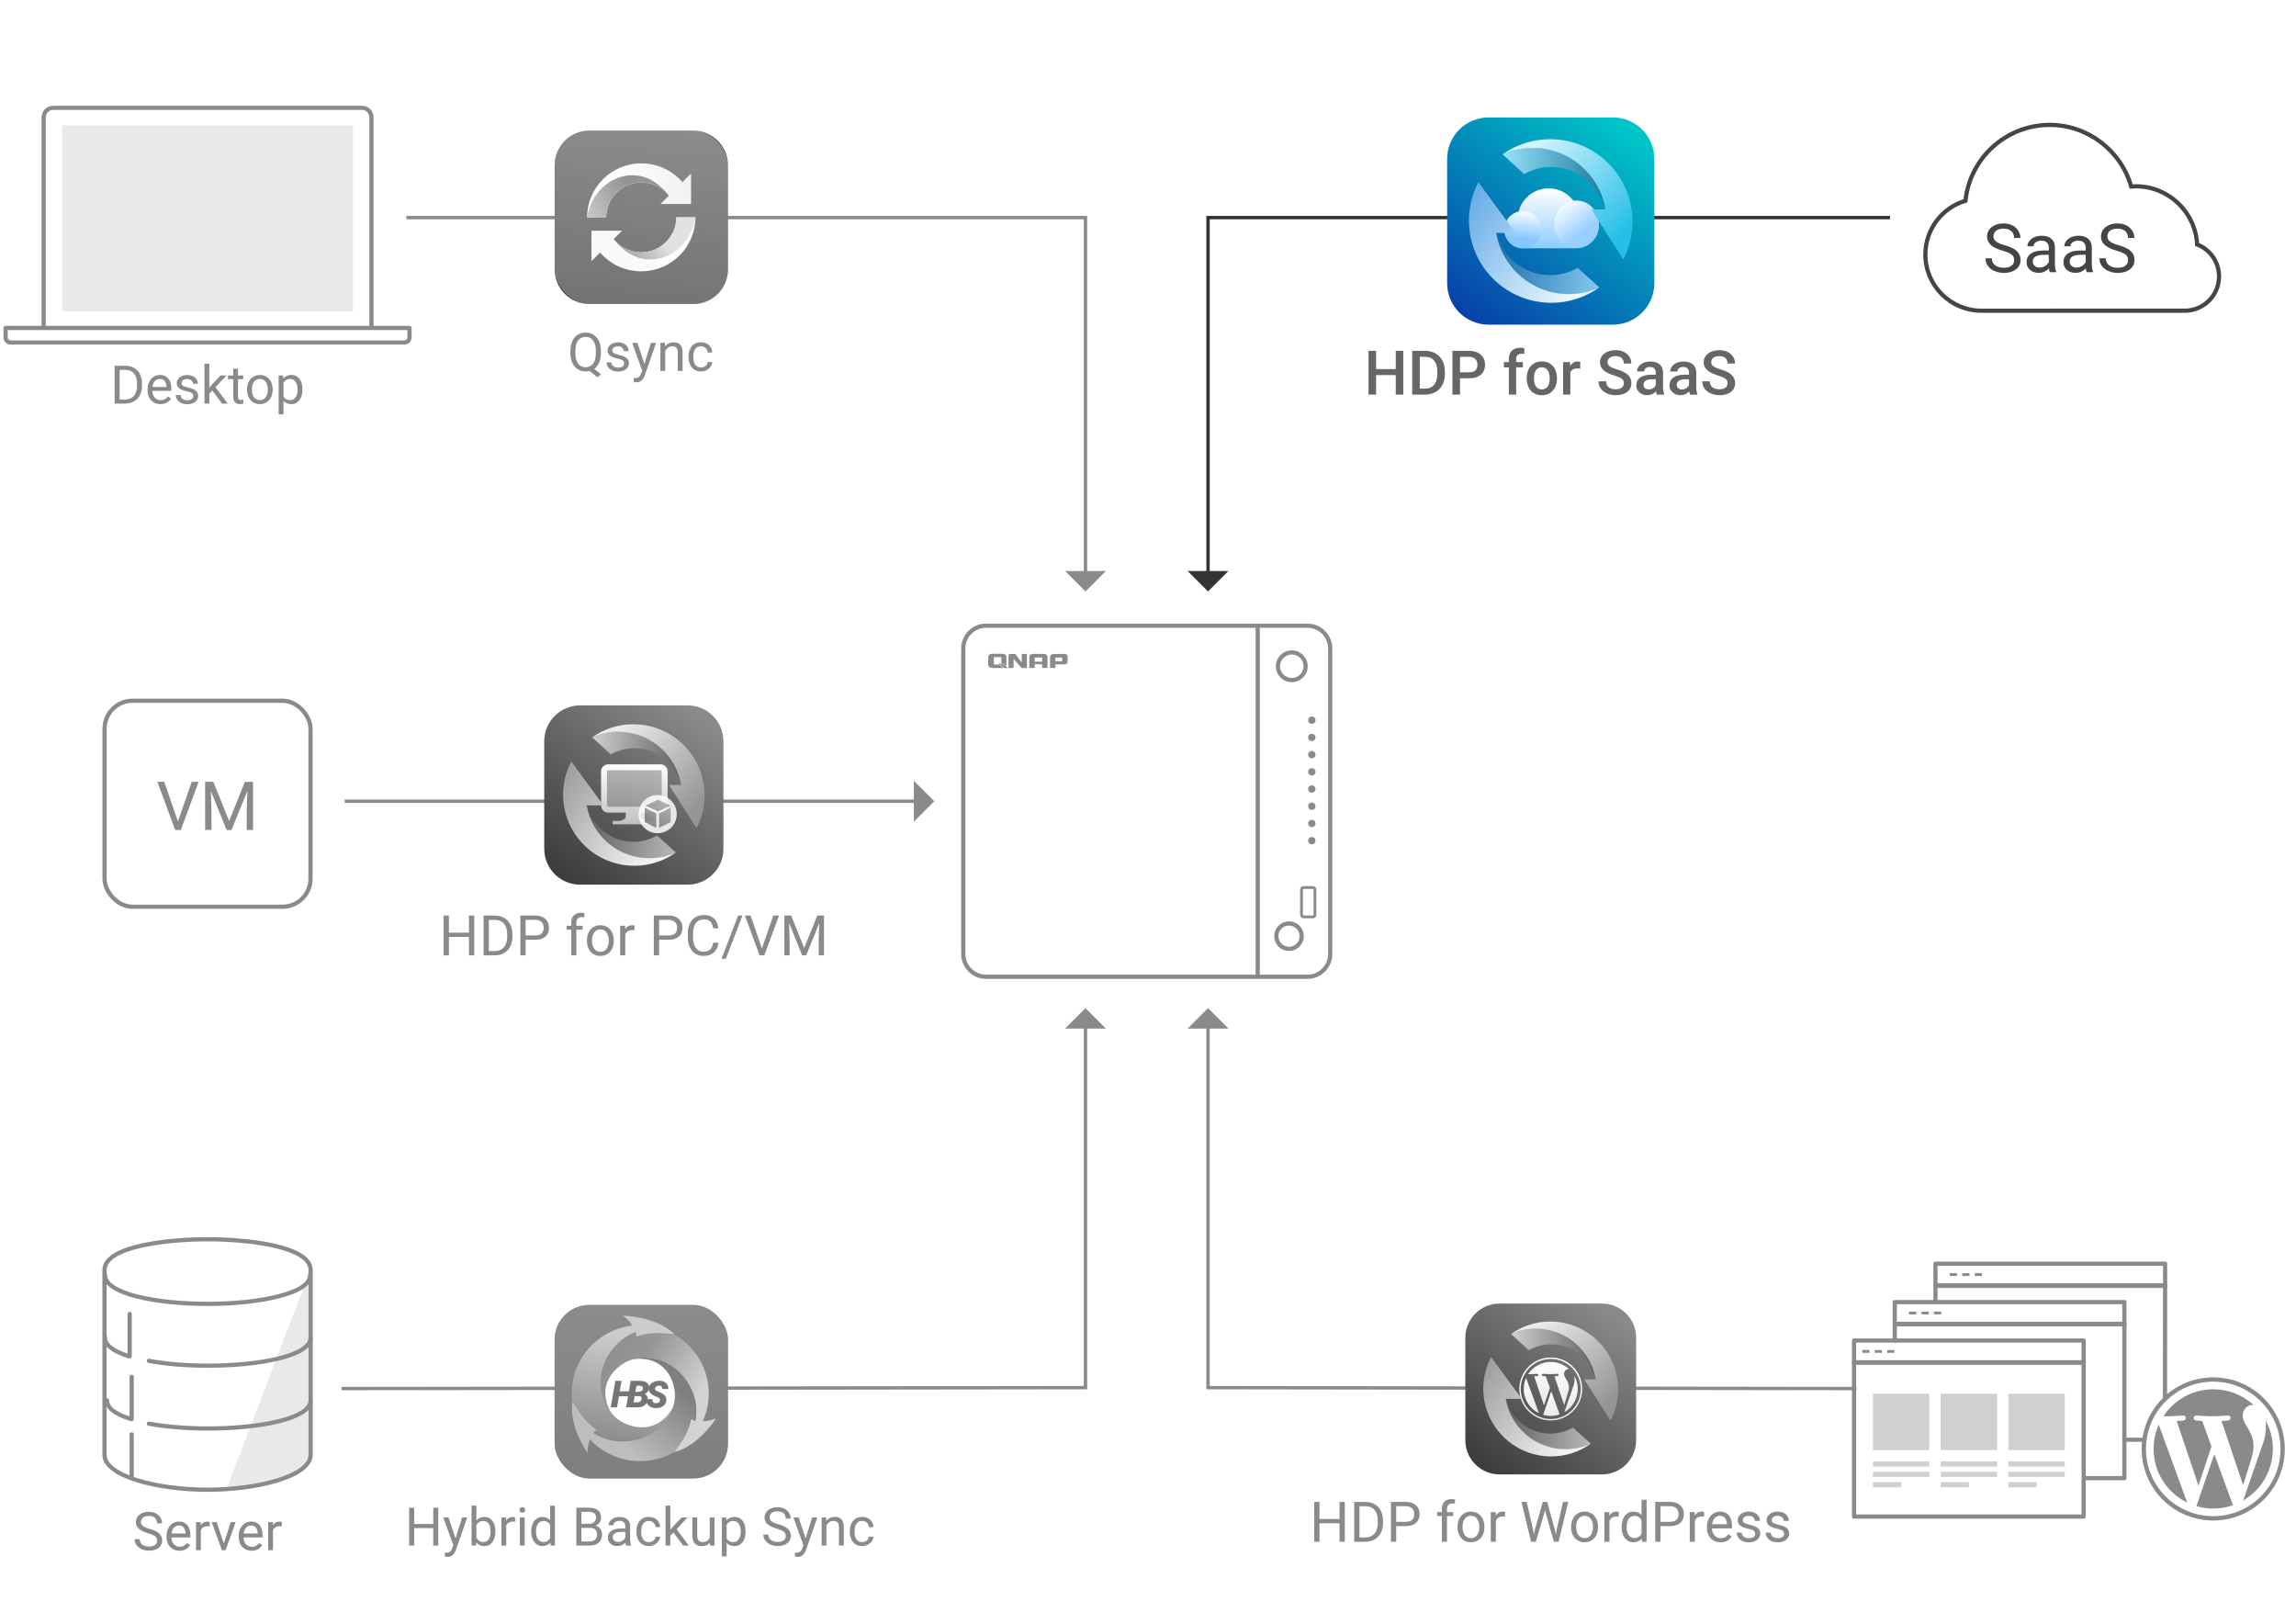 <?xml version="1.0" encoding="UTF-8"?>
<svg id="back-up-all-your-devices-04" xmlns="http://www.w3.org/2000/svg" xmlns:xlink="http://www.w3.org/1999/xlink" viewBox="0 0 820 580">
  <defs>
    <linearGradient id="_未命名漸層" data-name="未命名漸層" x1="-1265.9" y1="10.4" x2="-1265.9" y2="9.78" gradientTransform="translate(126819 -511.78) scale(100 100.03)" gradientUnits="userSpaceOnUse">
      <stop offset="0" stop-color="#393939"/>
      <stop offset="1" stop-color="#4e4e4e"/>
    </linearGradient>
    <linearGradient id="_未命名漸層_2" data-name="未命名漸層 2" x1="-1263.04" y1="12.63" x2="-1262.64" y2="12.85" gradientTransform="translate(104871.08 -436.02) scale(82.86 72.91)" gradientUnits="userSpaceOnUse">
      <stop offset="0" stop-color="#535353"/>
      <stop offset=".34" stop-color="#5c5c5c"/>
      <stop offset="1" stop-color="#bbb"/>
    </linearGradient>
    <linearGradient id="_未命名漸層_3" data-name="未命名漸層 3" x1="-1255.9" y1="11.25" x2="-1255.97" y2="11.72" gradientTransform="translate(75252.43 -462.01) scale(59.74 83.53)" gradientUnits="userSpaceOnUse">
      <stop offset="0" stop-color="#b0b0b0"/>
      <stop offset="1" stop-color="#4a4a4a"/>
    </linearGradient>
    <linearGradient id="_未命名漸層_4" data-name="未命名漸層 4" x1="-1260.27" y1="15.02" x2="-1259.96" y2="14.71" gradientTransform="translate(90667.61 -383.96) scale(71.77 59.74)" gradientUnits="userSpaceOnUse">
      <stop offset="0" stop-color="#9a9a9a"/>
      <stop offset="1" stop-color="#3b3b3b"/>
    </linearGradient>
    <linearGradient id="_未命名漸層_5" data-name="未命名漸層 5" x1="-1278.64" y1="2.98" x2="-1278.65" y2="3.08" gradientTransform="translate(818559 -1862.38) scale(640)" gradientUnits="userSpaceOnUse">
      <stop offset="0" stop-color="#5b5b5b"/>
      <stop offset="1" stop-color="#393939"/>
    </linearGradient>
    <linearGradient id="_未命名漸層_6" data-name="未命名漸層 6" x1="-1277.42" y1="3.56" x2="-1277.33" y2="3.56" gradientTransform="translate(490285.24 -640.84) scale(383.64 199.17)" gradientUnits="userSpaceOnUse">
      <stop offset="0" stop-color="#fff"/>
      <stop offset="1" stop-color="#eaeaea"/>
    </linearGradient>
    <linearGradient id="_未命名漸層_7" data-name="未命名漸層 7" x1="-1276.46" y1="3.58" x2="-1276.39" y2="3.56" gradientTransform="translate(385429.23 -483.71) scale(301.79 155.46)" gradientUnits="userSpaceOnUse">
      <stop offset="0" stop-color="#bababa"/>
      <stop offset="1" stop-color="#676767"/>
    </linearGradient>
    <linearGradient id="_未命名漸層_8" data-name="未命名漸層 8" x1="-1277.46" y1="2.65" x2="-1277.36" y2="2.65" gradientTransform="translate(490300.56 -441.03) scale(383.64 199.17)" gradientUnits="userSpaceOnUse">
      <stop offset="0" stop-color="#f6f6f6"/>
      <stop offset="1" stop-color="#fff"/>
    </linearGradient>
    <linearGradient id="_未命名漸層_9" data-name="未命名漸層 9" x1="-1276.68" y1="2.66" x2="-1276.73" y2="2.68" gradientTransform="translate(385527.09 -328.23) scale(301.79 155.46)" gradientUnits="userSpaceOnUse">
      <stop offset="0" stop-color="#d5d5d5"/>
      <stop offset="1" stop-color="gray"/>
    </linearGradient>
    <linearGradient id="_未命名漸層_37" data-name="未命名漸層 37" x1="525.44" y1="466.57" x2="579.97" y2="536.67" gradientTransform="translate(0 582) scale(1 -1)" gradientUnits="userSpaceOnUse">
      <stop offset="0" stop-color="#0840a9"/>
      <stop offset="1" stop-color="#00c5c8"/>
    </linearGradient>
    <linearGradient id="_未命名漸層_36" data-name="未命名漸層 36" x1="554.16" y1="514.75" x2="554.16" y2="493.33" gradientTransform="translate(0 582) scale(1 -1)" gradientUnits="userSpaceOnUse">
      <stop offset="0" stop-color="#fff"/>
      <stop offset="1" stop-color="#8dceff"/>
    </linearGradient>
    <linearGradient id="_未命名漸層_35" data-name="未命名漸層 35" x1="543.59" y1="496.77" x2="544.63" y2="507.03" gradientTransform="translate(0 582) scale(1 -1)" gradientUnits="userSpaceOnUse">
      <stop offset="0" stop-color="#86c7ff"/>
      <stop offset="1" stop-color="#fff"/>
    </linearGradient>
    <linearGradient id="_未命名漸層_34" data-name="未命名漸層 34" x1="565.09" y1="499.17" x2="557.59" y2="509.49" gradientTransform="translate(0 582) scale(1 -1)" gradientUnits="userSpaceOnUse">
      <stop offset="0" stop-color="#98cfff"/>
      <stop offset="1" stop-color="#fff"/>
    </linearGradient>
    <linearGradient id="_未命名漸層_33" data-name="未命名漸層 33" x1="536.1" y1="517.56" x2="578.45" y2="515.05" gradientTransform="translate(0 582) scale(1 -1)" gradientUnits="userSpaceOnUse">
      <stop offset="0" stop-color="#98e2fd"/>
      <stop offset="1" stop-color="#0d6a89"/>
    </linearGradient>
    <linearGradient id="_未命名漸層_32" data-name="未命名漸層 32" x1="548.91" y1="531.81" x2="581.41" y2="499.74" gradientTransform="translate(0 582) scale(1 -1)" gradientUnits="userSpaceOnUse">
      <stop offset="0" stop-color="#d4f3ff"/>
      <stop offset="1" stop-color="#25bfe8"/>
    </linearGradient>
    <linearGradient id="_未命名漸層_31" data-name="未命名漸層 31" x1="532.01" y1="491.24" x2="571.89" y2="487.85" gradientTransform="translate(0 582) scale(1 -1)" gradientUnits="userSpaceOnUse">
      <stop offset="0" stop-color="#1c6ca8"/>
      <stop offset="1" stop-color="#83c8ef"/>
    </linearGradient>
    <linearGradient id="_未命名漸層_30" data-name="未命名漸層 30" x1="521.64" y1="506.17" x2="562.7" y2="475.66" gradientTransform="translate(0 582) scale(1 -1)" gradientUnits="userSpaceOnUse">
      <stop offset="0" stop-color="#69ade7"/>
      <stop offset="1" stop-color="#eef9ff"/>
    </linearGradient>
    <linearGradient id="_未命名漸層_46" data-name="未命名漸層 46" x1="530.43" y1="55.93" x2="575.38" y2="113.72" gradientTransform="translate(0 582) scale(1 -1)" gradientUnits="userSpaceOnUse">
      <stop offset="0" stop-color="#3b3b3b"/>
      <stop offset="1" stop-color="#8a8a8a"/>
    </linearGradient>
    <linearGradient id="_未命名漸層_45" data-name="未命名漸層 45" x1="546.91" y1="89.95" x2="546.91" y2="77.35" gradientTransform="translate(0 582) scale(1 -1)" gradientUnits="userSpaceOnUse">
      <stop offset="0" stop-color="#fff"/>
      <stop offset="1" stop-color="#e8e8e8"/>
    </linearGradient>
    <linearGradient id="_未命名漸層_45-2" data-name="未命名漸層 45" x1="553.06" y1="95.66" x2="553.06" y2="80.1" xlink:href="#_未命名漸層_45"/>
    <linearGradient id="_未命名漸層_45-3" data-name="未命名漸層 45" x1="554.08" y1="85.18" x2="554.08" y2="76.38" xlink:href="#_未命名漸層_45"/>
    <linearGradient id="_未命名漸層_45-4" data-name="未命名漸層 45" x1="561.08" y1="90.65" x2="561.08" y2="77.69" xlink:href="#_未命名漸層_45"/>
    <linearGradient id="_未命名漸層_45-5" data-name="未命名漸層 45" x1="553.84" y1="97.26" x2="553.84" y2="74.79" xlink:href="#_未命名漸層_45"/>
    <linearGradient id="_未命名漸層_44" data-name="未命名漸層 44" x1="539.21" y1="97.96" x2="574.12" y2="95.9" gradientTransform="translate(0 582) scale(1 -1)" gradientUnits="userSpaceOnUse">
      <stop offset="0" stop-color="#cfcfcf"/>
      <stop offset="1" stop-color="#525252"/>
    </linearGradient>
    <linearGradient id="_未命名漸層_43" data-name="未命名漸層 43" x1="549.77" y1="109.72" x2="576.56" y2="83.28" gradientTransform="translate(0 582) scale(1 -1)" gradientUnits="userSpaceOnUse">
      <stop offset="0" stop-color="#ebebeb"/>
      <stop offset="1" stop-color="#959595"/>
    </linearGradient>
    <linearGradient id="_未命名漸層_42" data-name="未命名漸層 42" x1="535.84" y1="76.27" x2="568.72" y2="73.48" gradientTransform="translate(0 582) scale(1 -1)" gradientUnits="userSpaceOnUse">
      <stop offset="0" stop-color="#5b5b5b"/>
      <stop offset="1" stop-color="#b8b8b8"/>
    </linearGradient>
    <linearGradient id="_未命名漸層_41" data-name="未命名漸層 41" x1="527.3" y1="88.58" x2="561.14" y2="63.43" gradientTransform="translate(0 582) scale(1 -1)" gradientUnits="userSpaceOnUse">
      <stop offset="0" stop-color="#9f9f9f"/>
      <stop offset="1" stop-color="#f6f6f6"/>
    </linearGradient>
    <linearGradient id="_未命名漸層_46-2" data-name="未命名漸層 46" x1="201.81" y1="266.54" x2="248.97" y2="327.17" xlink:href="#_未命名漸層_46"/>
    <linearGradient id="_未命名漸層_14" data-name="未命名漸層 14" x1="226.55" y1="307.5" x2="226.55" y2="293.44" gradientTransform="translate(0 582) scale(1 -1)" gradientUnits="userSpaceOnUse">
      <stop offset="0" stop-color="#fff"/>
      <stop offset="1" stop-color="#d6d6d6"/>
    </linearGradient>
    <linearGradient id="_未命名漸層_13" data-name="未命名漸層 13" x1="226.55" y1="309.06" x2="226.55" y2="287.67" gradientTransform="translate(0 582) scale(1 -1)" gradientUnits="userSpaceOnUse">
      <stop offset="0" stop-color="#fff"/>
      <stop offset="1" stop-color="silver"/>
    </linearGradient>
    <linearGradient id="_未命名漸層_46-3" data-name="未命名漸層 46" x1="231.07" y1="286.66" x2="238.58" y2="295.6" xlink:href="#_未命名漸層_46"/>
    <linearGradient id="_未命名漸層_44-2" data-name="未命名漸層 44" x1="211.02" y1="310.64" x2="247.65" y2="308.47" xlink:href="#_未命名漸層_44"/>
    <linearGradient id="_未命名漸層_43-2" data-name="未命名漸層 43" x1="222.1" y1="322.97" x2="250.21" y2="295.23" xlink:href="#_未命名漸層_43"/>
    <linearGradient id="_未命名漸層_42-2" data-name="未命名漸層 42" x1="207.49" y1="287.88" x2="241.98" y2="284.95" xlink:href="#_未命名漸層_42"/>
    <linearGradient id="_未命名漸層_41-2" data-name="未命名漸層 41" x1="198.52" y1="300.79" x2="234.03" y2="274.4" xlink:href="#_未命名漸層_41"/>
  </defs>
  <g>
    <polyline points="387.67 204.89 387.67 77.7 145.11 77.7" style="fill: none; stroke: #8a8a8a; stroke-miterlimit: 10; stroke-width: 1.2px;"/>
    <polygon points="380.38 203.91 394.95 203.91 387.67 211.2 380.38 203.91" style="fill: #8a8a8a;"/>
  </g>
  <g>
    <polyline points="387.67 366.31 387.67 495.5 122 495.84" style="fill: none; stroke: #8a8a8a; stroke-miterlimit: 10; stroke-width: 1.2px;"/>
    <polygon points="394.96 367.29 380.38 367.29 387.67 360 394.96 367.29" style="fill: #8a8a8a;"/>
  </g>
  <g>
    <path d="M147.92,538.39v13.51h-1.79v-13.51h1.79ZM154.95,544.19v1.46h-7.31v-1.46h7.31ZM156.52,538.39v13.51h-1.78v-13.51h1.78Z" style="fill: #8a8a8a;"/>
    <path d="M160.19,541.86l2.61,7.79.45,1.81-1.23.63-3.69-10.23h1.87,0ZM162.24,550.85l2.79-9h1.84l-4.03,11.59c-.09.25-.21.51-.37.8-.15.29-.34.56-.58.82s-.52.47-.85.64c-.33.16-.73.25-1.18.25-.14,0-.31-.02-.52-.06s-.36-.07-.45-.09v-1.39s.12.01.23.02c.11,0,.18.01.23.01.39,0,.72-.05.99-.15.27-.1.5-.27.69-.51s.35-.56.49-.98l.71-1.95h0Z" style="fill: #8a8a8a;"/>
    <path d="M168.41,537.64h1.73v12.3l-.15,1.95h-1.58v-14.25ZM176.91,546.79v.2c0,.73-.09,1.41-.26,2.03-.17.62-.43,1.16-.76,1.62s-.74.81-1.22,1.07c-.48.25-1.04.38-1.66.38s-1.2-.11-1.67-.33-.88-.54-1.21-.95c-.33-.41-.59-.92-.78-1.5-.2-.59-.33-1.25-.4-1.99v-.85c.07-.74.21-1.41.4-1.99.19-.59.46-1.09.78-1.51.33-.42.73-.74,1.21-.96.48-.22,1.03-.33,1.66-.33s1.19.12,1.68.37c.49.25.9.59,1.23,1.04.33.45.58.99.76,1.62.17.63.26,1.33.26,2.09h-.02ZM175.19,546.99v-.2c0-.5-.05-.97-.14-1.42-.09-.44-.24-.83-.45-1.17-.2-.34-.47-.6-.81-.8-.33-.19-.75-.29-1.23-.29-.43,0-.81.07-1.13.22-.32.15-.59.35-.81.6s-.4.54-.54.85c-.14.32-.24.65-.31.99v2.24c.1.43.26.85.49,1.25.23.4.53.73.91.98s.85.38,1.42.38c.46,0,.86-.09,1.19-.28s.6-.45.81-.78.36-.72.46-1.16.15-.91.15-1.41h-.01Z" style="fill: #8a8a8a;"/>
    <path d="M180.8,543.43v8.46h-1.72v-10.04h1.67l.05,1.58h0ZM183.94,541.8v1.6c-.15-.03-.29-.05-.41-.06-.13,0-.27-.01-.43-.01-.4,0-.75.06-1.05.19-.3.12-.56.3-.77.52-.21.22-.38.49-.5.79-.12.31-.2.64-.24,1.01l-.48.28c0-.61.06-1.17.18-1.71.12-.53.31-1,.56-1.42.25-.41.58-.73.97-.96.39-.23.86-.35,1.41-.35.12,0,.27.01.43.04.16.03.27.06.33.09h0Z" style="fill: #8a8a8a;"/>
    <path d="M185.53,539.19c0-.28.08-.51.25-.71s.42-.29.76-.29.58.1.76.29.26.43.26.71-.09.49-.26.68c-.18.19-.43.28-.76.28s-.59-.09-.76-.28-.25-.42-.25-.68ZM187.38,541.86v10.04h-1.73v-10.04h1.73Z" style="fill: #8a8a8a;"/>
    <path d="M189.72,546.99v-.2c0-.77.09-1.46.28-2.09s.46-1.17.81-1.62c.35-.45.77-.8,1.25-1.04.49-.24,1.03-.37,1.63-.37.63,0,1.18.11,1.66.33.47.22.88.54,1.21.96.33.42.59.92.78,1.51s.32,1.25.4,1.99v.85c-.07.74-.2,1.4-.39,1.99-.2.59-.46,1.09-.79,1.5-.33.42-.73.73-1.21.95-.48.22-1.03.33-1.67.33-.59,0-1.12-.13-1.61-.38s-.9-.61-1.25-1.07-.62-1-.81-1.62-.28-1.3-.28-2.03h-.01ZM191.44,546.79v.2c0,.5.05.97.15,1.41.1.44.26.83.48,1.16.22.33.49.6.83.78s.73.28,1.2.28c.57,0,1.04-.12,1.41-.36.37-.24.66-.56.89-.96s.4-.83.52-1.29v-2.24c-.07-.34-.18-.67-.32-.99-.14-.32-.32-.6-.54-.85-.22-.25-.49-.45-.81-.6-.32-.15-.69-.22-1.13-.22-.47,0-.87.1-1.21.29-.34.2-.61.46-.83.8-.22.34-.38.73-.48,1.17-.1.44-.15.91-.15,1.42h0ZM196.47,549.95v-12.3h1.73v14.25h-1.58l-.15-1.95Z" style="fill: #8a8a8a;"/>
    <path d="M210.64,545.58h-3.42l-.02-1.44h3.11c.51,0,.96-.09,1.35-.26.38-.17.68-.42.89-.75.21-.32.32-.71.32-1.16,0-.49-.09-.9-.28-1.21s-.48-.54-.86-.69c-.39-.14-.88-.22-1.47-.22h-2.63v12.04h-1.79v-13.51h4.42c.69,0,1.31.07,1.86.21.54.14,1.01.36,1.39.65.38.29.67.67.87,1.12s.3.99.3,1.62c0,.56-.14,1.06-.43,1.51-.28.45-.68.82-1.18,1.1s-1.09.47-1.77.55l-.64.44h-.02ZM210.56,551.89h-4.04l1.01-1.46h3.03c.57,0,1.05-.1,1.45-.3s.7-.48.91-.84c.21-.36.32-.79.32-1.29s-.09-.93-.27-1.3c-.18-.36-.46-.65-.84-.84s-.88-.3-1.48-.3h-2.55l.02-1.44h3.49l.38.52c.65.06,1.2.24,1.65.55s.8.71,1.03,1.19.36,1.01.36,1.6c0,.84-.18,1.55-.55,2.13-.37.58-.89,1.02-1.55,1.32-.67.3-1.45.45-2.36.45h-.01Z" style="fill: #8a8a8a;"/>
    <path d="M223.62,545.81l.02,1.21h-1.74c-.49,0-.92.04-1.31.12-.38.08-.71.19-.96.35-.26.16-.46.35-.59.58-.14.23-.21.5-.21.81s.07.6.21.86.36.46.64.62c.29.15.64.23,1.06.23.53,0,.99-.11,1.39-.33s.72-.49.96-.82c.24-.32.37-.63.39-.94l.73.83c-.04.26-.16.55-.35.86s-.45.62-.77.9c-.32.29-.7.53-1.13.71-.44.19-.93.28-1.47.28-.68,0-1.28-.13-1.79-.4s-.91-.62-1.19-1.07-.42-.95-.42-1.51.1-1.01.31-1.42c.21-.41.51-.75.91-1.03.4-.28.87-.48,1.43-.63s1.18-.21,1.87-.21h2.01ZM223.33,550.18v-5.17c0-.4-.08-.74-.24-1.03-.16-.29-.39-.52-.71-.68s-.71-.24-1.17-.24c-.43,0-.81.07-1.14.22-.33.15-.58.34-.76.58s-.27.5-.27.78h-1.72c0-.36.09-.71.28-1.07s.45-.67.8-.96c.35-.29.77-.52,1.26-.69.49-.17,1.04-.25,1.65-.25.73,0,1.37.12,1.93.37s1,.62,1.32,1.12.48,1.12.48,1.87v4.68c0,.33.03.69.09,1.07s.15.7.26.97v.15h-1.79c-.09-.2-.16-.46-.21-.79-.05-.33-.07-.64-.07-.92h.01Z" style="fill: #8a8a8a;"/>
    <path d="M231.77,550.67c.41,0,.79-.08,1.13-.25s.63-.4.85-.69.35-.63.38-1.01h1.63c-.03.59-.23,1.15-.6,1.66-.37.51-.85.92-1.44,1.23s-1.25.47-1.96.47c-.75,0-1.41-.13-1.97-.4s-1.02-.63-1.39-1.09-.64-1-.83-1.6c-.18-.6-.27-1.24-.27-1.92v-.39c0-.67.09-1.31.27-1.92.18-.6.46-1.14.83-1.6s.83-.83,1.39-1.09,1.22-.4,1.97-.4,1.47.16,2.06.48,1.05.75,1.39,1.3.52,1.17.55,1.86h-1.63c-.03-.41-.15-.79-.35-1.12s-.47-.6-.82-.8c-.34-.2-.74-.3-1.2-.3-.53,0-.97.1-1.32.31-.36.21-.64.49-.84.83-.21.35-.36.74-.45,1.16s-.13.86-.13,1.29v.39c0,.44.04.87.13,1.3s.23.81.44,1.16.49.62.84.83c.36.21.8.31,1.33.31h.01Z" style="fill: #8a8a8a;"/>
    <path d="M239.41,537.64v14.25h-1.72v-14.25h1.72ZM245.55,541.86l-4.38,4.69-2.45,2.54-.14-1.83,1.75-2.1,3.12-3.3h2.1ZM243.98,551.89l-3.58-4.79.89-1.53,4.71,6.32h-2.02Z" style="fill: #8a8a8a;"/>
    <path d="M253.78,547.46l.71-.02c0,.67-.07,1.29-.21,1.85-.14.57-.36,1.06-.67,1.47-.31.42-.71.74-1.21.97s-1.11.35-1.83.35c-.49,0-.94-.07-1.34-.21-.41-.14-.75-.36-1.04-.66s-.51-.68-.67-1.16-.24-1.05-.24-1.72v-6.48h1.72v6.49c0,.45.05.82.15,1.12.1.29.24.53.42.7s.37.29.59.36.45.1.68.1c.73,0,1.31-.14,1.73-.42.43-.28.73-.66.92-1.14s.28-1.01.28-1.6h.01ZM253.47,549.57v-7.72h1.73v10.04h-1.64l-.08-2.32h0Z" style="fill: #8a8a8a;"/>
    <path d="M259.52,543.79v11.97h-1.73v-13.9h1.58l.15,1.93h0ZM266.27,546.79v.2c0,.73-.09,1.41-.26,2.03-.17.62-.42,1.16-.76,1.62-.33.46-.74.81-1.22,1.07-.48.25-1.04.38-1.66.38s-1.2-.11-1.69-.32-.9-.52-1.24-.92c-.34-.4-.61-.88-.81-1.45s-.34-1.2-.41-1.9v-1.04c.07-.74.21-1.41.42-1.99s.47-1.09.81-1.51.75-.74,1.23-.96c.48-.22,1.04-.33,1.67-.33s1.19.12,1.68.37.9.59,1.23,1.04c.33.45.59.99.76,1.62s.25,1.33.25,2.09h0ZM264.55,546.99v-.2c0-.5-.05-.97-.16-1.42-.11-.44-.27-.83-.49-1.17-.22-.34-.5-.6-.84-.8-.34-.19-.75-.29-1.22-.29-.43,0-.81.07-1.13.22-.32.15-.59.35-.81.6s-.4.54-.54.85c-.14.32-.24.65-.31.99v2.4c.12.43.3.84.52,1.22.22.38.52.69.89.92.37.23.84.35,1.4.35.46,0,.86-.1,1.2-.29.34-.2.62-.46.83-.8.22-.34.38-.73.49-1.17s.16-.91.16-1.41h.01Z" style="fill: #8a8a8a;"/>
    <path d="M280.63,548.48c0-.32-.05-.59-.14-.84-.1-.24-.26-.46-.5-.66-.24-.2-.57-.39-.98-.57-.42-.18-.94-.36-1.58-.55-.67-.2-1.27-.42-1.81-.66s-1-.52-1.38-.84-.68-.68-.88-1.08-.31-.88-.31-1.4.11-1.01.33-1.46.53-.83.93-1.17c.4-.33.89-.59,1.45-.77.56-.19,1.19-.28,1.88-.28,1.01,0,1.88.19,2.58.58.71.39,1.25.89,1.62,1.51s.56,1.29.56,1.99h-1.78c0-.51-.11-.96-.32-1.35s-.54-.7-.98-.93-1-.34-1.67-.34-1.16.1-1.58.29-.72.45-.92.78-.3.7-.3,1.12c0,.29.06.54.18.77.12.23.31.45.57.65s.58.38.98.55c.4.17.88.33,1.43.48.77.22,1.43.46,1.98.72.56.27,1.02.56,1.38.9.36.33.63.71.81,1.12.18.42.26.89.26,1.42s-.11,1.05-.33,1.49-.54.83-.96,1.14-.91.56-1.49.73-1.22.25-1.93.25c-.62,0-1.24-.09-1.84-.26s-1.15-.43-1.64-.78c-.49-.35-.88-.77-1.18-1.29-.29-.51-.44-1.1-.44-1.78h1.78c0,.46.09.86.27,1.19s.42.6.74.82.67.38,1.07.48.81.15,1.25.15c.62,0,1.15-.09,1.59-.26s.76-.42.99-.74c.23-.32.34-.7.34-1.14l-.03.02Z" style="fill: #8a8a8a;"/>
    <path d="M285.22,541.86l2.61,7.79.45,1.81-1.23.63-3.69-10.23h1.87,0ZM287.27,550.85l2.79-9h1.84l-4.03,11.59c-.09.25-.21.51-.37.8-.15.29-.34.56-.58.82s-.52.47-.85.64c-.33.16-.73.25-1.18.25-.14,0-.31-.02-.52-.06s-.36-.07-.45-.09v-1.39s.12.01.23.02c.11,0,.18.01.23.01.39,0,.72-.05.99-.15.27-.1.5-.27.69-.51s.35-.56.49-.98l.71-1.95h0Z" style="fill: #8a8a8a;"/>
    <path d="M295.16,544v7.89h-1.72v-10.04h1.62l.09,2.14h.01ZM294.75,546.49l-.71-.03c0-.69.11-1.32.31-1.91.2-.58.48-1.09.83-1.53s.79-.77,1.29-1.01,1.05-.36,1.66-.36c.49,0,.94.07,1.34.2s.73.35,1.02.64c.28.29.5.67.64,1.13.15.46.22,1.02.22,1.68v6.58h-1.73v-6.6c0-.53-.08-.95-.23-1.27-.16-.32-.38-.55-.68-.7-.3-.14-.66-.22-1.09-.22s-.82.09-1.16.27c-.35.18-.65.43-.9.74-.25.32-.45.68-.58,1.08-.14.41-.21.83-.21,1.29l-.02.02Z" style="fill: #8a8a8a;"/>
    <path d="M307.96,550.67c.41,0,.79-.08,1.13-.25s.63-.4.85-.69.35-.63.38-1.01h1.63c-.03.59-.23,1.15-.6,1.66-.37.51-.85.92-1.44,1.23s-1.25.47-1.96.47c-.75,0-1.41-.13-1.97-.4s-1.02-.63-1.39-1.09-.64-1-.83-1.6c-.18-.6-.27-1.24-.27-1.92v-.39c0-.67.09-1.31.27-1.92.18-.6.46-1.14.83-1.6s.83-.83,1.39-1.09,1.22-.4,1.97-.4,1.47.16,2.06.48,1.05.75,1.39,1.3c.34.55.52,1.17.55,1.86h-1.63c-.03-.41-.15-.79-.35-1.12s-.47-.6-.82-.8c-.34-.2-.74-.3-1.2-.3-.53,0-.97.1-1.32.31-.36.21-.64.49-.84.83-.21.35-.36.74-.45,1.16-.09.42-.13.86-.13,1.29v.39c0,.44.04.87.13,1.3s.23.81.44,1.16.49.62.84.83c.36.21.8.31,1.33.31h.01Z" style="fill: #8a8a8a;"/>
  </g>
  <g>
    <path d="M56.11,550.13c0-.32-.05-.59-.14-.84-.1-.24-.26-.46-.5-.66-.24-.2-.57-.39-.98-.57-.42-.18-.94-.36-1.58-.55-.67-.2-1.27-.42-1.81-.66s-1-.52-1.38-.84-.68-.68-.88-1.08-.31-.88-.31-1.4.11-1.01.33-1.46.53-.83.93-1.17c.4-.33.89-.59,1.45-.77.56-.19,1.19-.28,1.88-.28,1.01,0,1.88.19,2.58.58.71.39,1.25.89,1.62,1.51s.56,1.29.56,1.99h-1.78c0-.51-.11-.96-.32-1.35s-.54-.7-.98-.93-1-.34-1.67-.34-1.16.1-1.58.29-.72.45-.92.78c-.2.33-.3.7-.3,1.12,0,.29.06.54.18.77.12.23.31.45.57.65s.58.38.98.55c.4.17.88.33,1.43.48.77.22,1.43.46,1.98.72.56.27,1.02.56,1.38.9.36.33.63.71.81,1.12.18.42.26.89.26,1.42s-.11,1.05-.33,1.49-.54.83-.96,1.14-.91.56-1.49.73-1.22.25-1.93.25c-.62,0-1.24-.09-1.84-.26s-1.15-.43-1.64-.78c-.49-.35-.88-.77-1.18-1.29-.29-.51-.44-1.1-.44-1.78h1.78c0,.46.09.86.27,1.19s.42.6.74.82.67.38,1.07.48.81.15,1.25.15c.62,0,1.15-.09,1.59-.26s.76-.42.99-.74c.23-.32.34-.7.34-1.14l-.03.02Z" style="fill: #8a8a8a;"/>
    <path d="M64.1,553.73c-.7,0-1.33-.12-1.9-.36s-1.05-.57-1.46-1.01c-.41-.43-.72-.95-.93-1.54s-.32-1.24-.32-1.95v-.39c0-.82.12-1.54.36-2.19.24-.64.57-1.18.98-1.63s.88-.78,1.41-1.01,1.07-.34,1.63-.34c.72,0,1.34.12,1.86.37s.95.59,1.29,1.03c.33.44.58.96.74,1.56.16.6.24,1.25.24,1.95v.77h-7.5v-1.4h5.78v-.13c-.02-.45-.12-.88-.27-1.3-.16-.42-.41-.77-.75-1.04-.34-.27-.8-.41-1.39-.41-.39,0-.75.08-1.08.25s-.61.41-.84.73-.42.71-.55,1.18-.2,1-.2,1.61v.39c0,.48.07.92.2,1.34.13.42.33.78.58,1.1s.57.56.94.74.79.27,1.26.27c.61,0,1.12-.12,1.54-.37s.79-.58,1.1-.99l1.04.83c-.22.33-.49.64-.83.94s-.74.54-1.23.72-1.06.28-1.72.28h.02Z" style="fill: #8a8a8a;"/>
    <path d="M71.73,545.09v8.46h-1.72v-10.04h1.67l.05,1.58h0ZM74.86,543.46v1.6c-.15-.03-.29-.05-.41-.06-.13,0-.27-.01-.43-.01-.4,0-.75.06-1.05.19-.3.12-.56.3-.77.52-.21.22-.38.49-.5.79-.12.31-.2.64-.24,1.01l-.48.28c0-.61.06-1.17.18-1.71.12-.53.31-1,.56-1.42.25-.41.58-.73.97-.96.39-.23.86-.35,1.41-.35.12,0,.27.01.43.04.16.03.27.06.33.09h0Z" style="fill: #8a8a8a;"/>
    <path d="M77.38,543.51l2.83,8.54.2,1.5h-1.15l-3.64-10.04h1.76ZM79.67,552l2.75-8.49h1.75l-3.61,10.04h-1.15l.26-1.55Z" style="fill: #8a8a8a;"/>
    <path d="M89.87,553.73c-.7,0-1.33-.12-1.9-.36s-1.05-.57-1.46-1.01c-.41-.43-.72-.95-.93-1.54s-.32-1.24-.32-1.95v-.39c0-.82.12-1.54.36-2.19.24-.64.57-1.18.98-1.63s.88-.78,1.41-1.01,1.07-.34,1.63-.34c.72,0,1.34.12,1.86.37.52.25.95.59,1.29,1.03.33.44.58.96.74,1.56.16.6.24,1.25.24,1.95v.77h-7.5v-1.4h5.78v-.13c-.02-.45-.12-.88-.27-1.3-.16-.42-.41-.77-.75-1.04-.34-.27-.8-.41-1.39-.41-.39,0-.75.08-1.08.25s-.61.41-.84.73c-.23.32-.42.71-.55,1.18s-.2,1-.2,1.61v.39c0,.48.07.92.2,1.34.13.42.33.78.58,1.1s.57.56.94.74.79.27,1.26.27c.61,0,1.12-.12,1.54-.37s.79-.58,1.1-.99l1.04.83c-.22.33-.49.64-.83.94s-.74.54-1.23.72-1.06.28-1.72.28h.02Z" style="fill: #8a8a8a;"/>
    <path d="M97.49,545.09v8.46h-1.72v-10.04h1.67l.05,1.58h0ZM100.63,543.46v1.6c-.15-.03-.29-.05-.41-.06-.13,0-.27-.01-.43-.01-.4,0-.75.06-1.05.19-.3.12-.56.3-.77.52-.21.22-.38.49-.5.79-.12.31-.2.64-.24,1.01l-.48.28c0-.61.06-1.17.18-1.71.12-.53.31-1,.56-1.42.25-.41.58-.73.97-.96.39-.23.86-.35,1.41-.35.12,0,.27.01.43.04.16.03.27.06.33.09h0Z" style="fill: #8a8a8a;"/>
  </g>
  <g>
    <path d="M109.4,457.27l-28.6,74.69c15.52-1.02,30.14-5.52,30.14-12.27v-65.99c-.02,1.27-.57,2.46-1.53,3.57h-.01Z" style="fill: #8a9198; isolation: isolate; opacity: .2;"/>
    <path d="M37.49,477.62c0,2.64,2.83,4.87,8.42,6.63.13.04.26.06.4.06v-15.12" style="fill: none; stroke: #8a8a8a; stroke-linecap: round; stroke-linejoin: round; stroke-width: 1.5px;"/>
    <path d="M110.94,477.62c0,6.59-18.43,10.04-36.63,10.04-7.68,0-15-.6-21.16-1.72" style="fill: none; stroke: #8a8a8a; stroke-linecap: round; stroke-linejoin: round; stroke-width: 1.5px;"/>
    <path d="M110.77,455.26c0,3.16-3.82,5.73-11.34,7.65-6.77,1.73-15.76,2.68-25.3,2.68-18.21,0-36.64-3.55-36.64-10.33" style="fill: none; stroke: #8a8a8a; stroke-linecap: round; stroke-linejoin: round; stroke-width: 1.5px;"/>
    <path d="M38.21,500.05c0,2.64,2.83,4.87,8.42,6.63.13.04.26.06.4.06v-15.12" style="fill: none; stroke: #8a8a8a; stroke-linecap: round; stroke-linejoin: round; stroke-width: 1.5px;"/>
    <line x1="47.03" y1="527.3" x2="47.03" y2="512.18" style="fill: none; stroke: #8a8a8a; stroke-linecap: round; stroke-linejoin: round; stroke-width: 1.5px;"/>
    <path d="M110.94,500.05c0,6.59-18.43,10.04-36.63,10.04-7.68,0-15-.6-21.16-1.72" style="fill: none; stroke: #8a8a8a; stroke-linecap: round; stroke-linejoin: round; stroke-width: 1.5px;"/>
    <path d="M74.13,531.96c-17.7,0-36.81-4.77-36.81-12.49v-65.93c0-8.7,23.14-11.02,36.81-11.02s36.81,2.32,36.81,11.02v65.93c0,7.71-19.11,12.49-36.81,12.49Z" style="fill: none; stroke: #8a8a8a; stroke-linecap: round; stroke-linejoin: round; stroke-width: 1.5px;"/>
  </g>
  <path d="M466.97,223.43h-114.83c-4.46,0-8.11,3.65-8.11,8.11v109.15c0,.87.14,1.7.4,2.49,1.06,3.25,4.12,5.61,7.71,5.61h114.82c3.59,0,6.65-2.37,7.71-5.61.26-.79.4-1.62.4-2.49v-109.15c0-4.46-3.65-8.11-8.11-8.11h0Z" style="fill: none; stroke: #8a8a8a; stroke-miterlimit: 10; stroke-width: 1.5px;"/>
  <g>
    <g>
      <path d="M374.12,238.52h-1.92v-1.34h-2.68v1.34h-1.91v-3.93c0-.34.13-.6.37-.8.25-.19.6-.29,1.06-.29h3.64c.46,0,.81.1,1.06.29.25.2.37.47.37.8v3.93h.01ZM372.2,236.26v-1.45h-2.68v1.45h2.68Z" style="fill: #8a8a8a;"/>
      <path d="M380.99,233.76c-.19-.15-.49-.24-.89-.25h-3.64c-.46,0-.81.1-1.06.29-.25.2-.38.45-.38.78h0v.02h0v3.93h1.92v-1.31h3.1c.84,0,1.26-.34,1.26-1.01v-1.61c0-.39-.1-.66-.31-.83h0ZM379.35,236.11h-2.44v-1.3h2.44v1.3Z" style="fill: #8a8a8a;"/>
      <path d="M365.2,233.5h-.29v2.92s-.04.05-.1.04c0,0-.04,0-.06-.03-.32-.5-1.57-2.21-1.97-2.75h0s0-.02-.02-.02h0c-.1-.1-.24-.15-.41-.15h-1.55c-.19,0-.35.06-.45.17s-.16.26-.16.44h0v4.41h1.81s0-2.33-.01-3.02c0-.04.04-.11.18-.09,0,0,.05,0,.07.05h0c.35.56,2.64,3.07,2.64,3.07h1.88v-5.02h-1.55v-.02Z" style="fill: #8a8a8a;"/>
    </g>
    <path d="M357.04,237.36s-.06-.04-.08-.06h-2.01v-2.65h2.67v2.24c.8.25,1.35.57,1.73.88.06-.16.09-.35.09-.56v-2.45c0-.84-.49-1.28-1.47-1.32h-3.39c-1.1,0-1.65.45-1.65,1.33v2.45c0,.88.55,1.33,1.65,1.33h3.22c.17,0,.33-.02.47-.04-.27-.38-.77-.81-1.23-1.14h0Z" style="fill: #8a8a8a;"/>
    <path d="M356.42,236.74c.6.38,1.69,1.14,2.06,1.83h1.36c-.24-.42-1.02-1.42-3.42-1.83h0Z" style="fill: #8a8a8a;"/>
  </g>
  <rect x="464.83" y="316.91" width="4.79" height="10.5" rx=".73" ry=".73" style="fill: none; stroke: #8a8a8a; stroke-miterlimit: 10;"/>
  <circle cx="460.36" cy="334.29" r="4.54" style="fill: none; stroke: #8a8a8a; stroke-miterlimit: 10; stroke-width: 1.5px;"/>
  <circle cx="461.35" cy="237.91" r="4.94" style="fill: none; stroke: #8a8a8a; stroke-miterlimit: 10; stroke-width: 1.5px;"/>
  <line x1="449.18" y1="223.43" x2="449.18" y2="348.8" style="fill: none; stroke: #8a8a8a; stroke-miterlimit: 10; stroke-width: 1.5px;"/>
  <circle cx="468.51" cy="287.9" r="1.31" style="fill: #8a8a8a;"/>
  <circle cx="468.51" cy="281.76" r="1.31" style="fill: #8a8a8a;"/>
  <circle cx="468.51" cy="275.61" r="1.31" style="fill: #8a8a8a;"/>
  <circle cx="468.51" cy="269.46" r="1.31" style="fill: #8a8a8a;"/>
  <circle cx="468.51" cy="263.32" r="1.31" style="fill: #8a8a8a;"/>
  <circle cx="468.51" cy="257.17" r="1.31" style="fill: #8a8a8a;"/>
  <circle cx="468.51" cy="300.19" r="1.31" style="fill: #8a8a8a;"/>
  <circle cx="468.51" cy="294.05" r="1.31" style="fill: #8a8a8a;"/>
  <line x1="765" y1="514.11" x2="758.71" y2="514.11" style="fill: none; stroke: #8a8a8a; stroke-linecap: round; stroke-linejoin: round; stroke-width: 1.5px;"/>
  <polyline points="691.24 464.96 691.24 459.01 773.25 459.01 773.21 499.5" style="fill: none; stroke: #8a8a8a; stroke-linecap: round; stroke-linejoin: round; stroke-width: 1.5px;"/>
  <rect x="691.24" y="451.24" width="82.01" height="7.91" style="fill: none; stroke: #8a8a8a; stroke-linecap: round; stroke-linejoin: round; stroke-width: 1.5px;"/>
  <line x1="696.35" y1="455.13" x2="698.92" y2="455.13" style="fill: none; stroke: #8a8a8a; stroke-miterlimit: 10;"/>
  <line x1="700.8" y1="455.13" x2="703.38" y2="455.13" style="fill: none; stroke: #8a8a8a; stroke-miterlimit: 10;"/>
  <line x1="705.26" y1="455.13" x2="707.83" y2="455.13" style="fill: none; stroke: #8a8a8a; stroke-miterlimit: 10;"/>
  <polyline points="676.7 478.68 676.7 472.73 758.71 472.73 758.71 527.83 744.68 527.83" style="fill: none; stroke: #8a8a8a; stroke-linecap: round; stroke-linejoin: round; stroke-width: 1.5px;"/>
  <rect x="676.7" y="464.96" width="82.01" height="7.91" style="fill: none; stroke: #8a8a8a; stroke-linecap: round; stroke-linejoin: round; stroke-width: 1.5px;"/>
  <line x1="681.81" y1="468.85" x2="684.39" y2="468.85" style="fill: none; stroke: #8a8a8a; stroke-miterlimit: 10;"/>
  <line x1="686.27" y1="468.85" x2="688.84" y2="468.85" style="fill: none; stroke: #8a8a8a; stroke-miterlimit: 10;"/>
  <line x1="690.72" y1="468.85" x2="693.3" y2="468.85" style="fill: none; stroke: #8a8a8a; stroke-miterlimit: 10;"/>
  <g>
    <rect x="662.16" y="486.45" width="82.01" height="55.09" style="fill: none; stroke: #8a8a8a; stroke-linecap: round; stroke-linejoin: round; stroke-width: 1.5px;"/>
    <rect x="662.16" y="478.68" width="82.01" height="7.91" style="fill: none; stroke: #8a8a8a; stroke-linecap: round; stroke-linejoin: round; stroke-width: 1.5px;"/>
    <line x1="665.08" y1="482.57" x2="667.65" y2="482.57" style="fill: none; stroke: #8a8a8a; stroke-miterlimit: 10;"/>
    <line x1="669.53" y1="482.57" x2="672.11" y2="482.57" style="fill: none; stroke: #8a8a8a; stroke-miterlimit: 10;"/>
    <line x1="673.99" y1="482.57" x2="676.56" y2="482.57" style="fill: none; stroke: #8a8a8a; stroke-miterlimit: 10;"/>
  </g>
  <g style="opacity: .4;">
    <g>
      <rect x="668.91" y="497.66" width="20.15" height="20.15" style="fill: #8a8a8a;"/>
      <g>
        <rect x="668.91" y="521.84" width="20.15" height="1.85" style="fill: #8a8a8a;"/>
        <rect x="668.91" y="525.54" width="20.15" height="1.85" style="fill: #8a8a8a;"/>
        <rect x="668.91" y="529.24" width="10.08" height="1.85" style="fill: #8a8a8a;"/>
      </g>
    </g>
    <g>
      <rect x="693.1" y="497.66" width="20.15" height="20.15" style="fill: #8a8a8a;"/>
      <g>
        <rect x="693.1" y="521.84" width="20.15" height="1.85" style="fill: #8a8a8a;"/>
        <rect x="693.1" y="525.54" width="20.15" height="1.85" style="fill: #8a8a8a;"/>
        <rect x="693.1" y="529.24" width="10.07" height="1.85" style="fill: #8a8a8a;"/>
      </g>
    </g>
    <g>
      <rect x="717.28" y="497.66" width="20.15" height="20.15" style="fill: #8a8a8a;"/>
      <g>
        <rect x="717.27" y="521.84" width="20.15" height="1.85" style="fill: #8a8a8a;"/>
        <rect x="717.27" y="525.54" width="20.15" height="1.85" style="fill: #8a8a8a;"/>
        <rect x="717.27" y="529.24" width="10.08" height="1.85" style="fill: #8a8a8a;"/>
      </g>
    </g>
  </g>
  <g id="W_Mark" data-name="W Mark">
    <g>
      <path d="M790.44,493.36c3.24,0,6.39.64,9.35,1.89,1.42.6,2.8,1.35,4.08,2.21,1.27.86,2.47,1.85,3.56,2.93,1.09,1.09,2.07,2.28,2.93,3.56.87,1.28,1.61,2.66,2.21,4.08,1.25,2.96,1.89,6.11,1.89,9.35s-.64,6.39-1.89,9.35c-.6,1.42-1.35,2.8-2.21,4.08-.86,1.27-1.85,2.47-2.93,3.56-1.09,1.09-2.28,2.07-3.56,2.93-1.28.87-2.66,1.61-4.08,2.21-2.96,1.25-6.11,1.89-9.35,1.89s-6.39-.64-9.35-1.89c-1.42-.6-2.8-1.35-4.08-2.21-1.27-.86-2.47-1.85-3.56-2.93-1.09-1.09-2.07-2.28-2.93-3.56-.87-1.28-1.61-2.66-2.21-4.08-1.25-2.96-1.89-6.11-1.89-9.35s.64-6.39,1.89-9.35c.6-1.42,1.35-2.8,2.21-4.08.86-1.27,1.85-2.47,2.93-3.56,1.09-1.09,2.28-2.07,3.56-2.93,1.28-.87,2.66-1.61,4.08-2.21,2.96-1.25,6.11-1.89,9.35-1.89M790.44,491.83c-14.12,0-25.56,11.44-25.56,25.56s11.44,25.56,25.56,25.56,25.56-11.44,25.56-25.56-11.44-25.56-25.56-25.56h0Z" style="fill: #8a8a8a;"/>
      <path d="M769.14,517.38c0,8.43,4.9,15.72,12,19.17l-10.16-27.84c-1.18,2.65-1.84,5.58-1.84,8.67ZM804.82,516.31c0-2.63-.95-4.46-1.76-5.87-1.08-1.76-2.09-3.24-2.09-5,0-1.96,1.48-3.78,3.58-3.78.09,0,.18.01.28.02-3.79-3.47-8.84-5.59-14.38-5.59-7.44,0-13.99,3.82-17.8,9.6.5.02.97.03,1.37.03,2.23,0,5.68-.27,5.68-.27,1.15-.07,1.28,1.62.14,1.76,0,0-1.15.14-2.44.2l7.76,23.07,4.66-13.98-3.32-9.09c-1.15-.07-2.23-.2-2.23-.2-1.15-.07-1.01-1.82.14-1.76,0,0,3.52.27,5.61.27,2.23,0,5.68-.27,5.68-.27,1.15-.07,1.28,1.62.14,1.76,0,0-1.16.14-2.44.2l7.7,22.89,2.2-6.96c.98-3.04,1.55-5.2,1.55-7.02h-.03ZM790.82,519.25l-6.39,18.57c1.91.56,3.93.87,6.02.87,2.48,0,4.86-.43,7.07-1.21-.06-.09-.11-.19-.15-.29l-6.55-17.94ZM809.13,507.17c.09.68.14,1.41.14,2.19,0,2.16-.4,4.59-1.62,7.63l-6.51,18.81c6.33-3.69,10.59-10.55,10.59-18.41,0-3.7-.95-7.18-2.61-10.22h0Z" style="fill: #8a8a8a;"/>
    </g>
  </g>
  <g>
    <g>
      <rect x="198.08" y="465.98" width="61.92" height="61.94" rx="12.38" ry="12.38" style="fill: url(#_未命名漸層);"/>
      <ellipse cx="228.9" cy="497.42" rx="13.51" ry="13.39" style="fill: #fefefe;"/>
      <g>
        <path d="M204.43,494.97c.42-3.84,1.78-7.65,4.16-11.1,6.92-10,20.51-13.37,31.36-7.77,11.7,6.04,16.24,19.9,11.05,31.36,1.44.1,3.2-.41,4.74-.99,0,0-5.97,9.71-14.97,12.08,2.79-4.15,4.88-6.4,6.07-11.93,1.02.77,1.5.72,1.5.72.93-4.58-.07-9.78-3.16-14.25-5.59-8.09-15.89-10.72-23.02-5.89-5.17,3.51-7.48,9.09-4.95,15.2,1.11,2.68,2.61,4.06,4.95,5.53l-17.73-12.95h0Z" style="fill: url(#_未命名漸層_2);"/>
        <path d="M239.16,519.32c-3.56,1.63-7.59,2.44-11.83,2.2-12.3-.71-22.3-10.5-23.07-22.61-.82-13.05,8.88-24.05,21.55-25.57-.66-1.27-2.02-2.5-3.33-3.51,0,0,11.55.06,18.3,6.47-5.07-.22-8.11-.84-13.54,1.01.14-1.26-.16-1.65-.16-1.65-4.47,1.57-8.48,5.11-10.76,10.04-4.13,8.92-1.07,19.03,6.85,22.58,5.74,2.58,11.8,1.66,15.8-3.64,1.75-2.32,2.18-4.31,2.24-7.06l-2.05,21.74h0Z" style="fill: url(#_未命名漸層_3);"/>
        <path d="M246.85,506.6c1.02.77,1.5.72,1.5.72.93-4.58-.07-9.78-3.16-14.25-4.91-7.11-13.46-10-20.3-7.32,1.09-.38,2.26-.57,3.68-.56,6.66.07,10.95,4.35,12.21,10.43.19.94.28,1.87.27,2.8h0c0,.33,0,.65-.04.97h0c-.04.5-.1.99-.19,1.47h0c-1.19,6.39-6.82,11.95-14.46,13.49-5.36,1.08-10.58-.03-14.48-2.66,0,0,.14-.47,1.25-1.09-4.68-3.24-5.96-6.02-8.73-10.18-.02.12-.03.24-.04.36h0c-1.07,9.02,5.45,18,5.45,18,.06-1.63.26-3.45.92-4.72,6.21,6.61,15.52,9.11,24.05,6.9-.6.15-1.2.28-1.82.38.61-.11,1.22-.23,1.82-.38,1.46-.38,2.9-.9,4.3-1.56.58-.28,1.16-.58,1.72-.9,2.78-4.13,4.86-6.38,6.05-11.9" style="fill: url(#_未命名漸層_4);"/>
      </g>
      <path d="M231.85,495.16c.09-.29.24-.56.44-.81.33-.41.8-.74,1.39-.97s1.23-.34,1.93-.33c.94.02,1.69.29,2.26.82.57.53.85,1.24.84,2.13h-2.21c0-.36-.06-.66-.23-.88s-.44-.33-.82-.34c-.37,0-.7.08-.99.26-.29.18-.46.43-.51.74-.08.43.24.79.97,1.07s1.26.52,1.59.72c1.04.62,1.52,1.46,1.46,2.51-.03.55-.21,1.03-.53,1.44-.32.41-.76.73-1.32.96-.56.23-1.19.33-1.89.33-.51,0-.99-.09-1.43-.24-.44-.15-.81-.37-1.13-.66-.3-.27-.52-.59-.67-.95-.18.33-.42.61-.74.84-.66.49-1.57.74-2.72.74h-3.93l.68-3.96h-3.25l-.69,3.96h-2.23l1.64-9.47h2.23l-.66,3.76h3.26l.65-3.76h3.15c1.19,0,2.08.23,2.66.68.47.36.73.83.79,1.42h.01ZM231.75,496.21c-.21.69-.72,1.2-1.54,1.53.37.13.66.37.86.71.19.32.28.7.27,1.14h1.64c-.03.49.07.86.28,1.11.21.25.57.37,1.07.37.37,0,.68-.09.93-.26s.4-.41.46-.71c.1-.49-.17-.87-.79-1.14l-1.07-.44c-1.3-.58-2.01-1.35-2.12-2.3h0ZM226.66,498.5l-.4,2.27h1.33c.42,0,.76-.1,1.04-.3.28-.21.44-.48.49-.82.12-.72-.16-1.1-.83-1.14h-1.64,0ZM226.92,497h1.05c.97-.02,1.51-.39,1.63-1.11.1-.71-.26-1.07-1.11-1.07h-1.18l-.38,2.18h-.01Z" style="fill: #2b2b2b;"/>
    </g>
    <rect x="198.08" y="465.98" width="61.92" height="61.94" rx="12.38" ry="12.38" style="fill: #fff; isolation: isolate; opacity: .35;"/>
  </g>
  <g>
    <path d="M214.58,125.27v.85c0,1.01-.13,1.92-.38,2.73s-.62,1.49-1.09,2.05c-.48.56-1.05.99-1.71,1.29s-1.41.45-2.23.45-1.53-.15-2.19-.45c-.67-.3-1.24-.73-1.73-1.29-.49-.56-.86-1.25-1.13-2.05s-.4-1.71-.4-2.73v-.85c0-1.01.13-1.92.39-2.72s.64-1.48,1.12-2.05,1.06-1,1.72-1.29c.66-.3,1.4-.45,2.19-.45s1.57.15,2.24.45,1.24.73,1.72,1.29c.48.57.84,1.25,1.1,2.05s.39,1.71.39,2.72h-.01ZM212.8,126.13v-.87c0-.8-.08-1.52-.25-2.13s-.4-1.14-.72-1.56-.7-.74-1.15-.96-.97-.32-1.55-.32c-.55,0-1.05.11-1.5.32-.45.22-.83.54-1.15.96-.32.42-.57.94-.74,1.56-.17.62-.26,1.33-.26,2.13v.87c0,.81.09,1.53.26,2.15.17.62.42,1.14.75,1.57.33.42.71.74,1.16.96s.95.33,1.5.33c.58,0,1.1-.11,1.55-.33s.83-.54,1.15-.96.55-.95.71-1.57c.16-.62.24-1.34.24-2.15h0ZM211.19,130.91l3.43,2.72-1.21,1.11-3.38-2.68,1.15-1.15h.01Z" style="fill: #8a8a8a;"/>
    <path d="M222.91,129.79c0-.25-.05-.48-.16-.69s-.33-.41-.66-.58c-.33-.18-.83-.33-1.49-.46-.56-.12-1.06-.26-1.51-.42-.45-.16-.83-.36-1.14-.58-.31-.23-.55-.5-.72-.81s-.25-.67-.25-1.08.09-.77.26-1.12c.18-.35.43-.67.75-.94.33-.27.72-.49,1.17-.64.46-.15.97-.23,1.53-.23.8,0,1.49.14,2.06.43.57.28,1.01.66,1.31,1.14.3.47.46,1,.46,1.57h-1.72c0-.28-.08-.55-.25-.81s-.4-.48-.71-.65c-.31-.17-.69-.26-1.15-.26s-.86.07-1.16.22c-.29.15-.51.33-.64.55s-.2.46-.2.71c0,.19.03.35.1.5.06.15.18.28.35.4.17.12.4.23.71.34s.69.21,1.16.32c.82.19,1.5.41,2.03.67s.93.58,1.19.96c.26.38.39.84.39,1.37,0,.44-.09.84-.27,1.21-.18.36-.45.68-.79.94-.34.26-.75.47-1.22.61s-1,.22-1.59.22c-.88,0-1.63-.16-2.25-.47-.61-.32-1.08-.72-1.39-1.22-.32-.5-.47-1.03-.47-1.59h1.73c.02.47.16.84.41,1.12s.55.47.91.58c.36.12.71.17,1.07.17.47,0,.86-.06,1.18-.19s.56-.29.73-.51.25-.46.25-.74v-.04Z" style="fill: #8a8a8a;"/>
    <path d="M227.64,122.42l2.61,7.79.45,1.81-1.23.63-3.69-10.23h1.87,0ZM229.69,131.42l2.79-9h1.84l-4.03,11.59c-.09.25-.21.52-.37.8-.15.29-.34.56-.58.82s-.52.47-.85.64c-.33.16-.73.25-1.18.25-.14,0-.31-.02-.52-.06s-.36-.07-.45-.09v-1.39s.12,0,.23.02c.11,0,.18,0,.23,0,.39,0,.72-.05.99-.15.27-.1.5-.27.69-.51s.35-.56.49-.98l.71-1.95h0Z" style="fill: #8a8a8a;"/>
    <path d="M237.58,124.56v7.89h-1.72v-10.04h1.62l.09,2.14h.01ZM237.18,127.06l-.71-.03c0-.69.11-1.32.31-1.91.2-.58.48-1.09.83-1.53.36-.43.79-.77,1.29-1.01.5-.24,1.05-.36,1.66-.36.49,0,.94.07,1.34.2s.73.34,1.02.64c.28.29.5.67.64,1.13.15.46.22,1.02.22,1.68v6.58h-1.73v-6.6c0-.53-.08-.95-.23-1.27-.16-.32-.38-.55-.68-.7-.3-.14-.66-.22-1.09-.22s-.82.09-1.16.27c-.35.18-.65.43-.9.74-.25.32-.45.68-.58,1.08-.14.41-.21.83-.21,1.29l-.02.02Z" style="fill: #8a8a8a;"/>
    <path d="M250.38,131.23c.41,0,.79-.08,1.13-.25.35-.17.63-.4.85-.69s.35-.63.38-1.01h1.63c-.03.59-.23,1.15-.6,1.66-.37.51-.85.92-1.44,1.23s-1.25.47-1.96.47c-.75,0-1.41-.13-1.97-.4-.56-.27-1.02-.63-1.39-1.1-.37-.46-.64-1-.83-1.6-.18-.6-.27-1.24-.27-1.92v-.39c0-.67.09-1.31.27-1.92.18-.6.46-1.14.83-1.6s.83-.83,1.39-1.09c.56-.27,1.22-.4,1.97-.4s1.47.16,2.06.48,1.05.75,1.39,1.3.52,1.17.55,1.86h-1.63c-.03-.41-.15-.79-.35-1.12s-.47-.6-.82-.8c-.34-.2-.74-.3-1.2-.3-.53,0-.97.1-1.32.31-.36.21-.64.49-.84.83-.21.35-.36.74-.45,1.16-.09.42-.13.85-.13,1.29v.39c0,.44.04.87.13,1.3s.23.81.44,1.16.49.62.84.83c.36.21.8.31,1.33.31h.01Z" style="fill: #8a8a8a;"/>
  </g>
  <g>
    <path d="M15.6,116.42V41.87c0-1.85,1.5-3.36,3.35-3.36h110.35c1.85,0,3.36,1.5,3.36,3.36v74.56" style="fill: none; stroke: #8a8a8a; stroke-linecap: round; stroke-linejoin: round; stroke-width: 1.5px;"/>
    <rect x="22.22" y="44.77" width="103.81" height="66.45" style="fill: #8a9198; isolation: isolate; opacity: .2;"/>
    <path d="M2,117.11h144.25v3.39c0,.99-.81,1.8-1.8,1.8H3.8c-.99,0-1.8-.81-1.8-1.8v-3.39h0Z" style="fill: none; stroke: #8a8a8a; stroke-linecap: round; stroke-linejoin: round; stroke-width: 1.5px;"/>
  </g>
  <g>
    <path d="M42.73,130.61v13.51h-1.79v-13.51h1.79ZM44.59,144.12h-2.82l.02-1.46h2.8c.96,0,1.77-.2,2.41-.61.64-.4,1.13-.97,1.45-1.71.33-.73.49-1.59.49-2.57v-.83c0-.77-.09-1.46-.28-2.06-.19-.6-.46-1.11-.82-1.53s-.8-.73-1.31-.95c-.52-.22-1.11-.33-1.78-.33h-3.04v-1.47h3.04c.88,0,1.69.15,2.42.44.73.29,1.36.72,1.89,1.27s.94,1.22,1.22,2c.28.78.43,1.66.43,2.64v.81c0,.98-.14,1.86-.43,2.64s-.7,1.45-1.23,2c-.54.55-1.18.97-1.93,1.27-.75.29-1.6.44-2.54.44h0Z" style="fill: #8a8a8a;"/>
    <path d="M57.31,144.3c-.7,0-1.33-.12-1.9-.36s-1.05-.57-1.46-1.01c-.41-.43-.72-.95-.93-1.54s-.32-1.24-.32-1.95v-.39c0-.82.12-1.54.36-2.18s.57-1.18.98-1.63.88-.78,1.41-1.01,1.07-.34,1.63-.34c.72,0,1.34.12,1.86.37s.95.59,1.29,1.03c.33.44.58.96.74,1.56.16.6.24,1.25.24,1.95v.77h-7.5v-1.4h5.78v-.13c-.02-.45-.12-.88-.27-1.3-.16-.42-.41-.77-.75-1.04s-.8-.41-1.39-.41c-.39,0-.75.08-1.08.25s-.61.41-.84.73c-.23.32-.42.71-.55,1.18s-.2,1-.2,1.6v.39c0,.48.07.92.2,1.34s.33.78.58,1.1.57.56.94.74c.37.18.79.27,1.26.27.61,0,1.12-.12,1.54-.37.42-.25.79-.58,1.1-.99l1.04.83c-.22.33-.49.64-.83.94s-.74.54-1.23.72-1.06.28-1.72.28h.02Z" style="fill: #8a8a8a;"/>
    <path d="M69.06,141.46c0-.25-.05-.48-.16-.69s-.33-.41-.66-.58c-.33-.18-.83-.33-1.49-.46-.56-.12-1.06-.26-1.51-.42-.45-.16-.83-.36-1.14-.58-.31-.23-.55-.5-.72-.81-.17-.31-.25-.67-.25-1.08s.09-.77.26-1.12c.18-.35.43-.67.75-.94.33-.27.72-.49,1.17-.64.46-.15.97-.23,1.53-.23.8,0,1.49.14,2.06.43.57.28,1.01.66,1.31,1.14.3.47.46,1,.46,1.57h-1.72c0-.28-.08-.55-.25-.81s-.4-.48-.71-.65-.69-.26-1.15-.26-.86.07-1.16.22c-.29.15-.51.33-.64.55s-.2.46-.2.71c0,.19.03.35.1.5.06.15.18.28.35.4s.4.23.71.34.69.21,1.16.32c.82.19,1.5.41,2.03.67s.93.58,1.19.96.39.84.39,1.37c0,.44-.09.84-.27,1.21-.18.36-.45.68-.79.94-.34.26-.75.47-1.22.61s-1,.22-1.59.22c-.88,0-1.63-.16-2.25-.47-.61-.32-1.08-.72-1.39-1.22-.32-.5-.47-1.03-.47-1.59h1.73c.02.47.16.84.41,1.12s.55.47.91.58c.36.12.71.17,1.07.17.47,0,.86-.06,1.18-.19s.56-.29.73-.51c.17-.22.25-.46.25-.74v-.04Z" style="fill: #8a8a8a;"/>
    <path d="M74.75,129.87v14.25h-1.72v-14.25h1.72ZM80.88,134.08l-4.38,4.68-2.45,2.54-.14-1.83,1.75-2.1,3.12-3.3h2.1,0ZM79.32,144.12l-3.58-4.79.89-1.53,4.71,6.32h-2.02Z" style="fill: #8a8a8a;"/>
    <path d="M86.86,134.08v1.32h-5.43v-1.32h5.43ZM83.27,131.64h1.72v9.99c0,.34.05.6.16.77.1.17.24.29.41.34.17.06.35.08.54.08.14,0,.29,0,.45-.04.16-.03.28-.05.36-.07v1.4c-.13.04-.3.08-.52.12s-.48.06-.79.06c-.42,0-.81-.08-1.16-.25-.35-.17-.63-.45-.84-.84s-.31-.92-.31-1.59v-9.98h-.02Z" style="fill: #8a8a8a;"/>
    <path d="M88.23,139.21v-.21c0-.72.11-1.4.32-2.02.21-.62.51-1.16.91-1.62.4-.46.88-.82,1.44-1.08.56-.26,1.19-.38,1.89-.38s1.34.13,1.91.38c.57.26,1.05.62,1.45,1.08.4.46.7,1,.91,1.62.21.62.32,1.29.32,2.02v.21c0,.72-.11,1.4-.32,2.01-.21.62-.51,1.16-.91,1.62-.4.46-.88.82-1.44,1.08-.56.26-1.19.38-1.9.38s-1.34-.13-1.9-.38c-.56-.26-1.04-.62-1.44-1.08s-.7-1-.91-1.62-.32-1.29-.32-2.01h0ZM89.95,139v.21c0,.5.06.97.18,1.42.12.44.29.83.53,1.17s.54.61.9.8.78.29,1.25.29.88-.1,1.24-.29c.36-.2.65-.46.89-.8s.41-.73.53-1.17c.12-.44.18-.91.18-1.42v-.21c0-.5-.06-.96-.18-1.41-.12-.44-.3-.83-.54-1.18-.24-.34-.54-.61-.89-.81s-.77-.3-1.25-.3-.88.1-1.24.3-.65.47-.89.81-.42.74-.53,1.18-.18.91-.18,1.41Z" style="fill: #8a8a8a;"/>
    <path d="M101.24,136.01v11.97h-1.73v-13.9h1.58l.15,1.93ZM108,139.02v.19c0,.73-.09,1.41-.26,2.03-.17.62-.42,1.16-.76,1.62s-.74.81-1.22,1.07c-.48.25-1.04.38-1.66.38s-1.2-.11-1.69-.32c-.49-.21-.9-.52-1.24-.92s-.61-.88-.81-1.45c-.2-.56-.34-1.2-.41-1.9v-1.04c.07-.74.21-1.41.42-2,.2-.59.47-1.09.81-1.51s.75-.74,1.23-.96,1.04-.33,1.67-.33,1.19.12,1.68.37.9.59,1.23,1.04.59.99.76,1.62.25,1.33.25,2.09v.02ZM106.28,139.21v-.19c0-.5-.05-.97-.16-1.42-.11-.44-.27-.83-.49-1.17s-.5-.6-.84-.8c-.34-.19-.75-.29-1.22-.29-.43,0-.81.07-1.13.22s-.59.35-.81.6-.4.54-.54.85c-.14.32-.24.65-.31.99v2.4c.12.43.3.84.52,1.22.22.38.52.69.89.92s.84.35,1.4.35c.46,0,.86-.1,1.2-.29.34-.2.62-.46.83-.8s.38-.73.49-1.17.16-.91.16-1.42h0Z" style="fill: #8a8a8a;"/>
  </g>
  <g>
    <g id="App-Logo_qsync" data-name="App-Logo qsync">
      <g id="Group">
        <path id="Clip-2" d="M210.47,46.64c-6.84,0-12.38,5.54-12.38,12.38h0v37.15c0,6.84,5.54,12.38,12.38,12.38h37.15c6.84,0,12.38-5.54,12.38-12.38h0v-37.15c0-6.84-5.54-12.38-12.38-12.38h-37.15Z" style="fill: url(#_未命名漸層_5); fill-rule: evenodd;"/>
      </g>
      <g id="App-Logo_element_color" data-name="App-Logo element color">
        <g id="Group-12">
          <g id="Group-3">
            <path id="Fill-1" d="M243.72,65.03c-3.55-4.1-8.81-6.69-14.67-6.69-10.69,0-19.36,8.63-19.36,19.27h6.8c0-6.76,5.62-12.5,12.56-12.5,3.99,0,7.54,1.85,9.84,4.73l-3.01,2.99h10.93v-10.87l-3.09,3.08h0Z" style="fill: url(#_未命名漸層_6); fill-rule: evenodd;"/>
            <path id="Fill-4" d="M238.89,69.83c-3.26-4.13-7.56-7.26-13.1-7.26-8.09,0-14.96,6.84-16.1,15.04h6.8v-.26c.14-6.65,5.7-12.24,12.56-12.25h0c3.98,0,7.54,1.85,9.84,4.73h0Z" style="fill: url(#_未命名漸層_7); fill-rule: evenodd;"/>
          </g>
          <path id="Fill-7" d="M214.33,90.19c3.55,4.1,8.81,6.69,14.67,6.69,10.69,0,19.36-8.63,19.36-19.27h-6.8c0,6.76-5.62,12.5-12.56,12.5-3.99,0-7.54-1.85-9.84-4.73l3.01-2.99h-10.93v10.87l3.09-3.08h0Z" style="fill: url(#_未命名漸層_8); fill-rule: evenodd;"/>
          <path id="Fill-10" d="M219.16,85.39c3.26,4.13,7.56,7.26,13.1,7.26,8.09,0,14.96-6.84,16.1-15.04h-6.8v.26c-.14,6.65-5.7,12.24-12.56,12.25h0c-3.98,0-7.54-1.85-9.84-4.73h0Z" style="fill: url(#_未命名漸層_9); fill-rule: evenodd;"/>
        </g>
      </g>
    </g>
    <rect x="198.08" y="46.64" width="61.92" height="61.92" rx="12.38" ry="12.38" style="fill: #fff; isolation: isolate; opacity: .3;"/>
  </g>
  <g>
    <polyline points="431.44 366.31 431.44 495.5 663 495.84" style="fill: none; stroke: #8a8a8a; stroke-miterlimit: 10; stroke-width: 1.2px;"/>
    <polygon points="438.73 367.29 424.15 367.29 431.44 360 438.73 367.29" style="fill: #8a8a8a;"/>
  </g>
  <g>
    <polyline points="431.44 204.89 431.44 77.7 675 77.7" style="fill: none; stroke: #333; stroke-miterlimit: 10; stroke-width: 1.2px;"/>
    <polygon points="424.15 203.91 438.73 203.91 431.44 211.2 424.15 203.91" style="fill: #333;"/>
  </g>
  <g>
    <path d="M719.32,92.85c0-.4-.06-.76-.18-1.07s-.33-.59-.64-.84c-.3-.25-.72-.49-1.25-.72s-1.2-.46-2.01-.7c-.85-.25-1.62-.53-2.3-.84s-1.27-.67-1.76-1.07-.86-.86-1.12-1.38-.39-1.11-.39-1.78.14-1.29.41-1.85c.28-.57.67-1.06,1.19-1.48s1.13-.75,1.85-.99,1.52-.35,2.4-.35c1.29,0,2.39.25,3.29.74.9.49,1.59,1.13,2.06,1.93.47.79.71,1.64.71,2.53h-2.27c0-.65-.14-1.22-.41-1.72-.28-.5-.69-.89-1.25-1.18s-1.27-.43-2.13-.43c-.81,0-1.48.12-2.01.37-.53.24-.92.57-1.18.99s-.38.89-.38,1.43c0,.36.08.69.23.99s.39.57.72.82c.33.25.74.48,1.25.7.51.21,1.12.42,1.83.61.98.28,1.82.58,2.53.92s1.29.72,1.75,1.14.8.9,1.03,1.43c.22.53.34,1.13.34,1.8s-.14,1.34-.43,1.9c-.28.57-.69,1.05-1.22,1.45-.53.4-1.16.71-1.9.93-.74.22-1.56.33-2.46.33-.8,0-1.58-.11-2.35-.33-.77-.22-1.46-.55-2.09-.99-.63-.44-1.13-.99-1.5-1.64s-.56-1.4-.56-2.26h2.27c0,.59.11,1.1.34,1.52.23.42.54.77.94,1.05s.85.48,1.36.61,1.04.2,1.59.2c.8,0,1.47-.11,2.02-.33.55-.22.97-.54,1.26-.95.29-.41.43-.89.43-1.45v-.04Z" style="fill: #454545;"/>
    <path d="M732.1,89.45l.02,1.54h-2.21c-.62,0-1.18.05-1.67.15s-.9.25-1.23.44-.58.44-.76.74c-.17.3-.26.64-.26,1.03s.09.77.27,1.1.46.59.82.79.82.29,1.35.29c.67,0,1.26-.14,1.77-.43.51-.28.92-.63,1.22-1.04s.47-.81.49-1.19l.93,1.05c-.06.33-.21.7-.45,1.1s-.57.79-.97,1.15c-.41.37-.89.67-1.44.91-.55.24-1.18.36-1.87.36-.87,0-1.62-.17-2.28-.51-.65-.34-1.15-.79-1.51-1.36s-.54-1.21-.54-1.92.13-1.29.4-1.81.65-.96,1.16-1.31,1.11-.62,1.82-.8,1.5-.27,2.38-.27h2.56ZM731.72,95.01v-6.58c0-.5-.1-.94-.3-1.32-.2-.37-.5-.66-.9-.87s-.9-.31-1.49-.31c-.55,0-1.03.09-1.45.28-.41.19-.74.44-.97.74-.23.31-.35.64-.35.99h-2.19c0-.46.12-.91.35-1.36.24-.45.58-.86,1.02-1.22.44-.37.98-.66,1.61-.87.63-.22,1.33-.32,2.1-.32.93,0,1.75.16,2.46.47s1.27.79,1.68,1.42.61,1.43.61,2.38v5.96c0,.43.04.88.11,1.36.08.48.19.89.34,1.24v.19h-2.28c-.11-.25-.2-.59-.26-1.01-.06-.42-.09-.81-.09-1.18h0Z" style="fill: #454545;"/>
    <path d="M745.27,89.45l.02,1.54h-2.21c-.62,0-1.18.05-1.67.15s-.9.25-1.23.44-.58.44-.76.74c-.17.3-.26.64-.26,1.03s.09.77.27,1.1.46.59.82.79.82.29,1.35.29c.67,0,1.26-.14,1.77-.43.51-.28.92-.63,1.22-1.04s.47-.81.49-1.19l.93,1.05c-.06.33-.21.7-.45,1.1s-.57.79-.97,1.15c-.41.37-.89.67-1.44.91-.55.24-1.18.36-1.87.36-.87,0-1.62-.17-2.28-.51-.65-.34-1.15-.79-1.51-1.36s-.54-1.21-.54-1.92.13-1.29.4-1.81.65-.96,1.16-1.31,1.11-.62,1.82-.8,1.5-.27,2.38-.27h2.56ZM744.89,95.01v-6.58c0-.5-.1-.94-.3-1.32-.2-.37-.5-.66-.9-.87s-.9-.31-1.49-.31c-.55,0-1.03.09-1.45.28-.41.19-.74.44-.97.74-.23.31-.35.64-.35.99h-2.19c0-.46.12-.91.35-1.36.24-.45.58-.86,1.02-1.22.44-.37.98-.66,1.61-.87.63-.22,1.33-.32,2.1-.32.93,0,1.75.16,2.46.47s1.27.79,1.68,1.42.61,1.43.61,2.38v5.96c0,.43.04.88.11,1.36.08.48.19.89.34,1.24v.19h-2.28c-.11-.25-.2-.59-.26-1.01-.06-.42-.09-.81-.09-1.18h0Z" style="fill: #454545;"/>
    <path d="M760.01,92.85c0-.4-.06-.76-.18-1.07s-.33-.59-.64-.84c-.3-.25-.72-.49-1.25-.72s-1.2-.46-2.01-.7c-.85-.25-1.62-.53-2.3-.84s-1.27-.67-1.76-1.07-.86-.86-1.12-1.38-.39-1.11-.39-1.78.14-1.29.41-1.85c.28-.57.67-1.06,1.19-1.48s1.13-.75,1.85-.99,1.52-.35,2.4-.35c1.29,0,2.39.25,3.29.74.9.49,1.59,1.13,2.06,1.93.47.79.71,1.64.71,2.53h-2.27c0-.65-.14-1.22-.41-1.72-.28-.5-.69-.89-1.25-1.18s-1.27-.43-2.13-.43c-.81,0-1.48.12-2.01.37-.53.24-.92.57-1.18.99s-.38.89-.38,1.43c0,.36.08.69.23.99s.39.57.72.82c.33.25.74.48,1.25.7.51.21,1.12.42,1.83.61.98.28,1.82.58,2.53.92s1.29.72,1.75,1.14.8.9,1.03,1.43c.22.53.34,1.13.34,1.8s-.14,1.34-.43,1.9c-.28.57-.69,1.05-1.22,1.45-.53.4-1.16.71-1.9.93-.74.22-1.56.33-2.46.33-.8,0-1.58-.11-2.35-.33-.77-.22-1.46-.55-2.09-.99-.63-.44-1.13-.99-1.5-1.64s-.56-1.4-.56-2.26h2.27c0,.59.11,1.1.34,1.52.23.42.54.77.94,1.05s.85.48,1.36.61,1.04.2,1.59.2c.8,0,1.47-.11,2.02-.33.55-.22.97-.54,1.26-.95.29-.41.43-.89.43-1.45v-.04Z" style="fill: #454545;"/>
  </g>
  <g id="icon-0093-Mount_cloud" data-name="icon-0093-Mount cloud">
    <g id="cloud">
      <path d="M734.34,110.95h-26.66c-11.05,0-20.05-8.99-20.05-20.05,0-9,5.95-16.73,14.32-19.21,1.58-15.2,14.47-27.09,30.09-27.09h0c13.62,0,25.47,9.2,29.1,21.99.56-.04,1.11-.07,1.67-.07,11.7,0,21.29,9.22,21.88,20.78,4.6,1.76,7.82,6.19,7.82,11.41,0,6.13-4.53,11.22-10.41,12.1l-1.31.13h-46.46,0Z" style="fill: none; stroke: #454545; stroke-miterlimit: 10; stroke-width: 1.5px;"/>
    </g>
  </g>
  <g>
    <path d="M491.46,125.27v15.64h-2.7v-15.64h2.7ZM499.09,131.8v2.14h-8.3v-2.14h8.3ZM501.17,125.27v15.64h-2.69v-15.64h2.69Z" style="fill: #666;"/>
    <path d="M507.06,125.27v15.64h-2.7v-15.64h2.7ZM508.91,140.91h-3.34l.02-2.14h3.32c.97,0,1.78-.21,2.43-.63.66-.42,1.15-1.03,1.48-1.82.33-.79.5-1.73.5-2.81v-.85c0-.84-.1-1.59-.29-2.25-.19-.65-.47-1.2-.84-1.64-.37-.44-.82-.78-1.35-1.01-.53-.23-1.15-.34-1.84-.34h-3.5v-2.15h3.5c1.04,0,1.99.17,2.85.52.86.35,1.6.85,2.23,1.5.63.65,1.11,1.43,1.45,2.34.34.91.5,1.93.5,3.05v.83c0,1.12-.17,2.14-.5,3.05-.34.91-.82,1.69-1.45,2.34-.63.65-1.38,1.15-2.25,1.49-.87.35-1.84.52-2.92.52Z" style="fill: #666;"/>
    <path d="M524.67,135.08h-4.07v-2.14h4.07c.71,0,1.28-.11,1.72-.34.44-.23.76-.55.96-.95.2-.4.31-.87.31-1.39,0-.49-.1-.96-.31-1.39-.2-.43-.52-.78-.96-1.05-.44-.26-1.01-.4-1.72-.4h-3.24v13.49h-2.7v-15.64h5.94c1.21,0,2.24.21,3.09.64.85.43,1.5,1.01,1.94,1.76.44.75.67,1.6.67,2.56,0,1.01-.22,1.88-.67,2.6-.44.72-1.09,1.28-1.94,1.67s-1.88.58-3.09.58Z" style="fill: #666;"/>
    <path d="M543.88,129.29v1.89h-6.77v-1.89h6.77ZM541.48,140.91h-2.59v-12.74c0-.87.16-1.6.49-2.19s.79-1.04,1.4-1.34,1.33-.46,2.16-.46c.26,0,.51.02.76.05.25.03.49.08.73.15l-.06,2c-.14-.04-.3-.06-.47-.08-.17-.01-.35-.02-.54-.02-.39,0-.73.07-1.02.22-.28.15-.5.36-.64.64s-.22.62-.22,1.03v12.74Z" style="fill: #666;"/>
    <path d="M545.25,135.23v-.25c0-.84.12-1.62.37-2.34.24-.72.6-1.35,1.06-1.88.46-.53,1.03-.95,1.7-1.25.67-.3,1.43-.45,2.27-.45s1.61.15,2.28.45c.67.3,1.24.71,1.7,1.25.46.53.82,1.16,1.06,1.88.24.72.37,1.5.37,2.34v.25c0,.84-.12,1.62-.37,2.33-.24.72-.6,1.34-1.06,1.87-.47.53-1.03.95-1.7,1.25s-1.42.45-2.27.45-1.61-.15-2.28-.45-1.24-.71-1.7-1.25c-.47-.53-.82-1.16-1.06-1.87-.24-.72-.37-1.49-.37-2.33ZM547.84,134.98v.25c0,.52.05,1.02.16,1.48.11.47.28.87.5,1.22.23.35.52.63.88.83.36.2.78.3,1.28.3s.9-.1,1.25-.3c.35-.2.65-.48.88-.83.23-.35.4-.76.51-1.22.11-.47.17-.96.17-1.48v-.25c0-.52-.06-1-.17-1.47s-.28-.87-.52-1.23c-.23-.36-.53-.64-.88-.84s-.78-.31-1.26-.31-.91.1-1.26.31-.65.49-.88.84c-.23.36-.4.77-.5,1.23s-.16.95-.16,1.47Z" style="fill: #666;"/>
    <path d="M560.83,131.5v9.41h-2.59v-11.62h2.47l.12,2.21ZM564.38,129.21l-.02,2.41c-.16-.03-.33-.05-.51-.06-.18-.01-.36-.02-.54-.02-.44,0-.83.06-1.17.19-.34.13-.62.3-.84.54-.23.23-.4.51-.52.84-.12.33-.19.7-.21,1.11l-.59.04c0-.73.07-1.41.21-2.03.14-.62.36-1.17.65-1.64s.66-.84,1.1-1.11c.44-.26.95-.4,1.53-.4.16,0,.33.01.51.04.18.03.32.06.41.1Z" style="fill: #666;"/>
    <path d="M579.96,136.88c0-.32-.05-.61-.15-.86-.1-.25-.27-.48-.51-.69-.24-.21-.59-.41-1.03-.61-.44-.2-1-.4-1.68-.61-.75-.23-1.43-.48-2.06-.77-.63-.28-1.17-.61-1.64-.99-.47-.38-.83-.81-1.08-1.3-.26-.49-.39-1.06-.39-1.7s.13-1.22.4-1.74c.27-.52.65-.98,1.15-1.36.5-.38,1.09-.68,1.77-.89.68-.21,1.43-.32,2.26-.32,1.16,0,2.16.21,3,.64s1.49,1.01,1.94,1.73c.46.72.68,1.52.68,2.4h-2.67c0-.52-.11-.97-.33-1.37s-.55-.71-.99-.94c-.44-.23-1-.34-1.67-.34-.64,0-1.17.1-1.59.29-.42.19-.74.46-.95.78-.21.33-.31.7-.31,1.12,0,.29.07.56.2.8.14.24.34.46.62.67s.63.4,1.05.57c.42.18.92.35,1.49.52.87.26,1.62.54,2.27.85s1.18.66,1.61,1.06c.43.39.75.84.97,1.34.21.5.32,1.06.32,1.69s-.13,1.25-.4,1.78c-.27.53-.64.97-1.13,1.34-.49.37-1.08.65-1.76.85s-1.44.3-2.28.3c-.75,0-1.49-.1-2.22-.3s-1.39-.51-1.98-.92c-.59-.41-1.07-.93-1.42-1.55-.35-.62-.53-1.34-.53-2.18h2.7c0,.51.09.94.26,1.3.18.36.42.65.74.88.31.23.68.39,1.1.5s.87.16,1.35.16c.63,0,1.16-.09,1.58-.27.43-.18.75-.43.96-.75s.32-.69.32-1.12Z" style="fill: #666;"/>
    <path d="M591.72,133.84l.02,1.6h-1.86c-.48,0-.9.04-1.27.13-.37.09-.67.22-.91.39-.24.17-.43.38-.55.62-.12.24-.18.52-.18.83s.07.59.21.84c.14.25.35.45.63.6.28.14.61.21,1,.21.53,0,.99-.11,1.39-.33.4-.22.71-.49.94-.81.23-.32.35-.62.37-.91l.84,1.15c-.09.29-.23.61-.44.95-.21.34-.48.66-.81.96-.33.3-.73.55-1.19.75s-.99.29-1.59.29c-.76,0-1.44-.15-2.03-.46-.59-.3-1.06-.72-1.4-1.24-.34-.52-.5-1.11-.5-1.77,0-.62.12-1.16.35-1.64.23-.48.58-.88,1.03-1.2s1.01-.57,1.67-.74c.66-.17,1.41-.25,2.26-.25h2.03ZM591.35,138.58v-5.54c0-.42-.08-.77-.23-1.07s-.38-.53-.68-.7c-.3-.16-.69-.25-1.14-.25-.42,0-.79.07-1.1.21-.31.14-.55.34-.72.58-.17.24-.26.52-.26.83h-2.58c0-.46.11-.9.33-1.33.22-.43.54-.81.97-1.15.42-.34.93-.6,1.51-.79.59-.19,1.25-.29,1.98-.29.87,0,1.65.15,2.33.44.68.29,1.21.74,1.6,1.33s.59,1.33.59,2.22v5.17c0,.53.04,1,.11,1.42s.18.78.33,1.09v.17h-2.65c-.12-.28-.22-.64-.29-1.07-.07-.43-.1-.85-.1-1.26Z" style="fill: #666;"/>
    <path d="M603.58,133.84l.02,1.6h-1.86c-.48,0-.9.04-1.27.13-.37.09-.67.22-.91.39-.24.17-.43.38-.55.62-.12.24-.18.52-.18.83s.07.59.21.84c.14.25.35.45.63.6.28.14.61.21,1,.21.53,0,.99-.11,1.39-.33.4-.22.71-.49.94-.81.23-.32.35-.62.37-.91l.84,1.15c-.09.29-.23.61-.44.95-.21.34-.48.66-.81.96-.33.3-.73.55-1.19.75s-.99.29-1.59.29c-.76,0-1.44-.15-2.03-.46-.59-.3-1.06-.72-1.4-1.24-.34-.52-.5-1.11-.5-1.77,0-.62.12-1.16.35-1.64.23-.48.58-.88,1.03-1.2s1.01-.57,1.67-.74c.66-.17,1.41-.25,2.26-.25h2.03ZM603.21,138.58v-5.54c0-.42-.08-.77-.23-1.07s-.38-.53-.68-.7c-.3-.16-.69-.25-1.14-.25-.42,0-.79.07-1.1.21-.31.14-.55.34-.72.58-.17.24-.26.52-.26.83h-2.58c0-.46.11-.9.33-1.33.22-.43.54-.81.97-1.15.42-.34.93-.6,1.51-.79.59-.19,1.25-.29,1.98-.29.87,0,1.65.15,2.33.44.68.29,1.21.74,1.6,1.33s.59,1.33.59,2.22v5.17c0,.53.04,1,.11,1.42s.18.78.33,1.09v.17h-2.65c-.12-.28-.22-.64-.29-1.07-.07-.43-.1-.85-.1-1.26Z" style="fill: #666;"/>
    <path d="M617,136.88c0-.32-.05-.61-.15-.86-.1-.25-.27-.48-.51-.69-.24-.21-.59-.41-1.03-.61-.44-.2-1-.4-1.68-.61-.75-.23-1.43-.48-2.06-.77-.63-.28-1.17-.61-1.64-.99-.47-.38-.83-.81-1.08-1.3-.26-.49-.39-1.06-.39-1.7s.13-1.22.4-1.74c.27-.52.65-.98,1.15-1.36.5-.38,1.09-.68,1.77-.89.68-.21,1.43-.32,2.26-.32,1.16,0,2.16.21,3,.64s1.49,1.01,1.94,1.73c.46.72.68,1.52.68,2.4h-2.67c0-.52-.11-.97-.33-1.37s-.55-.71-.99-.94c-.44-.23-1-.34-1.67-.34-.64,0-1.17.1-1.59.29-.42.19-.74.46-.95.78-.21.33-.31.7-.31,1.12,0,.29.07.56.2.8.14.24.34.46.62.67s.63.4,1.05.57c.42.18.92.35,1.49.52.87.26,1.62.54,2.27.85s1.18.66,1.61,1.06c.43.39.75.84.97,1.34.21.5.32,1.06.32,1.69s-.13,1.25-.4,1.78c-.27.53-.64.97-1.13,1.34-.49.37-1.08.65-1.76.85s-1.44.3-2.28.3c-.75,0-1.49-.1-2.22-.3s-1.39-.51-1.98-.92c-.59-.41-1.07-.93-1.42-1.55-.35-.62-.53-1.34-.53-2.18h2.7c0,.51.09.94.26,1.3.18.36.42.65.74.88.31.23.68.39,1.1.5s.87.16,1.35.16c.63,0,1.16-.09,1.58-.27.43-.18.75-.43.96-.75s.32-.69.32-1.12Z" style="fill: #666;"/>
  </g>
  <g>
    <path d="M471.25,536.31v14.22h-1.88v-14.22h1.88ZM478.65,542.42v1.53h-7.7v-1.53h7.7ZM480.29,536.31v14.22h-1.88v-14.22h1.88Z" style="fill: #8a8a8a;"/>
    <path d="M485.52,536.31v14.22h-1.88v-14.22h1.88ZM487.48,550.53h-2.97l.02-1.53h2.95c1.02,0,1.86-.21,2.54-.64.68-.43,1.19-1.03,1.53-1.8s.51-1.67.51-2.71v-.87c0-.81-.1-1.54-.29-2.17s-.48-1.17-.86-1.61c-.38-.44-.84-.77-1.38-1-.54-.23-1.17-.34-1.87-.34h-3.2v-1.54h3.2c.93,0,1.78.16,2.55.46.77.31,1.43.76,1.99,1.34.56.58.98,1.29,1.28,2.11.3.82.45,1.75.45,2.78v.85c0,1.03-.15,1.96-.45,2.78-.3.82-.73,1.53-1.29,2.1-.56.58-1.24,1.02-2.03,1.33-.79.31-1.68.46-2.67.46Z" style="fill: #8a8a8a;"/>
    <path d="M502,544.95h-3.8v-1.53h3.8c.74,0,1.33-.12,1.79-.35.46-.23.79-.56,1-.98.21-.42.32-.89.32-1.43,0-.49-.11-.95-.32-1.38-.21-.43-.55-.78-1-1.04-.46-.26-1.05-.4-1.79-.4h-3.36v12.68h-1.88v-14.22h5.24c1.07,0,1.98.19,2.72.56s1.3.88,1.69,1.54c.38.65.58,1.4.58,2.24,0,.91-.19,1.69-.58,2.33-.38.64-.95,1.13-1.69,1.47-.74.34-1.65.5-2.72.5Z" style="fill: #8a8a8a;"/>
    <path d="M519,539.96v1.39h-5.72v-1.39h5.72ZM516.76,550.53h-1.81v-11.68c0-.76.14-1.4.42-1.93.28-.52.67-.92,1.2-1.19.52-.27,1.14-.41,1.86-.41.21,0,.42.01.63.04.21.03.42.07.62.12l-.1,1.47c-.14-.03-.29-.05-.46-.07-.17-.01-.34-.02-.51-.02-.38,0-.71.08-.99.23-.28.15-.49.38-.63.67-.14.29-.21.65-.21,1.08v11.68Z" style="fill: #8a8a8a;"/>
    <path d="M520.54,545.36v-.22c0-.76.11-1.47.33-2.12.22-.65.54-1.22.96-1.71.42-.48.92-.86,1.51-1.13.59-.27,1.26-.41,1.99-.41s1.41.14,2.01.41c.6.27,1.1.65,1.52,1.13.42.49.74,1.05.96,1.71.22.65.33,1.36.33,2.12v.22c0,.76-.11,1.47-.33,2.12-.22.65-.54,1.22-.96,1.7-.42.49-.92.86-1.51,1.13-.59.27-1.25.41-2,.41s-1.41-.13-2-.41c-.59-.27-1.1-.65-1.52-1.13-.42-.48-.74-1.05-.96-1.7-.22-.65-.33-1.36-.33-2.12ZM522.34,545.14v.22c0,.53.06,1.02.19,1.49.12.47.31.88.56,1.24.25.36.56.64.94.84.38.21.82.31,1.32.31s.93-.1,1.3-.31c.37-.21.68-.49.93-.84.25-.36.43-.77.56-1.24.13-.46.19-.96.19-1.49v-.22c0-.52-.06-1.01-.19-1.48-.13-.46-.32-.88-.57-1.24-.25-.36-.56-.65-.94-.85-.38-.21-.81-.31-1.31-.31s-.93.1-1.3.31c-.38.21-.69.49-.94.85-.25.36-.44.78-.56,1.24-.12.47-.19.96-.19,1.48Z" style="fill: #8a8a8a;"/>
    <path d="M534.23,541.62v8.91h-1.81v-10.57h1.76l.05,1.66ZM537.53,539.9v1.68c-.16-.03-.3-.05-.43-.06-.13,0-.29-.01-.45-.01-.42,0-.79.07-1.1.2-.32.13-.59.31-.81.55-.22.23-.4.51-.52.83s-.21.68-.25,1.06l-.51.29c0-.64.06-1.24.19-1.8.13-.56.32-1.06.59-1.49.27-.43.61-.77,1.02-1.02.41-.24.91-.37,1.48-.37.13,0,.28.01.45.04.17.03.29.06.35.09Z" style="fill: #8a8a8a;"/>
    <path d="M545.25,536.31l2.25,9.73.67,4.49h-1.35l-3.45-14.22h1.88ZM548.17,546.23l2.82-9.92h1.37l-.79,3.86-3.04,10.36h-1.36l1-4.3ZM552.57,536.31l2.74,9.92,1,4.3h-1.36l-2.93-10.36-.8-3.86h1.35ZM556.01,546.03l2.2-9.72h1.88l-3.44,14.22h-1.35l.7-4.5Z" style="fill: #8a8a8a;"/>
    <path d="M561.12,545.36v-.22c0-.76.11-1.47.33-2.12.22-.65.54-1.22.96-1.71.42-.48.92-.86,1.51-1.13.59-.27,1.26-.41,1.99-.41s1.41.14,2.01.41c.6.27,1.1.65,1.52,1.13.42.49.74,1.05.96,1.71.22.65.33,1.36.33,2.12v.22c0,.76-.11,1.47-.33,2.12-.22.65-.54,1.22-.96,1.7-.42.49-.92.86-1.51,1.13-.59.27-1.25.41-2,.41s-1.41-.13-2-.41c-.59-.27-1.1-.65-1.52-1.13-.42-.48-.74-1.05-.96-1.7-.22-.65-.33-1.36-.33-2.12ZM562.93,545.14v.22c0,.53.06,1.02.19,1.49.12.47.31.88.56,1.24.25.36.56.64.94.84.38.21.82.31,1.32.31s.93-.1,1.3-.31c.37-.21.68-.49.93-.84.25-.36.43-.77.56-1.24.13-.46.19-.96.19-1.49v-.22c0-.52-.06-1.01-.19-1.48-.13-.46-.32-.88-.57-1.24-.25-.36-.56-.65-.94-.85-.38-.21-.81-.31-1.31-.31s-.93.1-1.3.31c-.38.21-.69.49-.94.85-.25.36-.44.78-.56,1.24-.12.47-.19.96-.19,1.48Z" style="fill: #8a8a8a;"/>
    <path d="M574.81,541.62v8.91h-1.81v-10.57h1.76l.05,1.66ZM578.11,539.9v1.68c-.16-.03-.3-.05-.43-.06-.13,0-.29-.01-.45-.01-.42,0-.79.07-1.1.2-.32.13-.59.31-.81.55-.22.23-.4.51-.52.83s-.21.68-.25,1.06l-.51.29c0-.64.06-1.24.19-1.8.13-.56.32-1.06.59-1.49.27-.43.61-.77,1.02-1.02.41-.24.91-.37,1.48-.37.13,0,.28.01.45.04.17.03.29.06.35.09Z" style="fill: #8a8a8a;"/>
    <path d="M579.15,545.36v-.21c0-.81.1-1.54.3-2.2.2-.66.48-1.23.85-1.7.37-.47.81-.84,1.32-1.1.51-.26,1.08-.39,1.71-.39.66,0,1.25.12,1.74.35.5.23.92.57,1.27,1.01.35.44.62.97.83,1.59.2.62.34,1.32.42,2.1v.9c-.07.78-.21,1.47-.42,2.09-.21.62-.48,1.15-.83,1.58-.35.44-.77.77-1.27,1-.5.23-1.09.35-1.76.35-.62,0-1.18-.13-1.69-.4-.51-.27-.95-.64-1.32-1.12-.37-.48-.65-1.05-.85-1.7-.2-.65-.3-1.37-.3-2.13ZM580.96,545.16v.21c0,.53.05,1.02.16,1.48.11.46.27.87.5,1.22.23.35.52.63.87.83.35.2.77.3,1.26.3.6,0,1.09-.13,1.48-.38.39-.25.7-.59.93-1.01.23-.42.42-.87.55-1.36v-2.35c-.08-.36-.19-.7-.34-1.04-.15-.33-.34-.63-.57-.9-.23-.26-.51-.47-.85-.63-.34-.16-.73-.23-1.19-.23-.5,0-.92.1-1.27.31-.36.21-.65.49-.87.84-.23.36-.4.77-.5,1.23-.11.47-.16.96-.16,1.49ZM586.26,548.48v-12.95h1.82v15h-1.66l-.16-2.05Z" style="fill: #8a8a8a;"/>
    <path d="M596.39,544.95h-3.8v-1.53h3.8c.74,0,1.33-.12,1.79-.35.46-.23.79-.56,1-.98.21-.42.32-.89.32-1.43,0-.49-.11-.95-.32-1.38-.21-.43-.55-.78-1-1.04-.46-.26-1.05-.4-1.79-.4h-3.36v12.68h-1.88v-14.22h5.24c1.07,0,1.98.19,2.72.56s1.3.88,1.69,1.54c.38.65.58,1.4.58,2.24,0,.91-.19,1.69-.58,2.33-.38.64-.95,1.13-1.69,1.47-.74.34-1.65.5-2.72.5Z" style="fill: #8a8a8a;"/>
    <path d="M605.3,541.62v8.91h-1.81v-10.57h1.76l.05,1.66ZM608.6,539.9v1.68c-.16-.03-.3-.05-.43-.06-.13,0-.29-.01-.45-.01-.42,0-.79.07-1.1.2-.32.13-.59.31-.81.55-.22.23-.4.51-.52.83s-.21.68-.25,1.06l-.51.29c0-.64.06-1.24.19-1.8.13-.56.32-1.06.59-1.49.27-.43.61-.77,1.02-1.02.41-.24.91-.37,1.48-.37.13,0,.28.01.45.04.17.03.29.06.35.09Z" style="fill: #8a8a8a;"/>
    <path d="M614.47,550.72c-.74,0-1.4-.12-2-.38-.6-.25-1.11-.6-1.53-1.06-.43-.46-.75-1-.98-1.62-.23-.62-.34-1.31-.34-2.05v-.41c0-.86.13-1.63.38-2.3s.6-1.25,1.04-1.71c.44-.47.93-.82,1.48-1.06.55-.24,1.13-.36,1.72-.36.75,0,1.41.13,1.96.39.55.26,1,.62,1.35,1.09.35.47.61,1.01.78,1.64.17.63.25,1.31.25,2.06v.81h-7.89v-1.47h6.08v-.14c-.03-.47-.12-.92-.29-1.37-.17-.44-.43-.81-.79-1.09-.36-.29-.85-.43-1.46-.43-.41,0-.79.09-1.13.26-.35.17-.64.43-.89.77-.25.34-.44.75-.58,1.24s-.21,1.05-.21,1.69v.41c0,.5.07.97.21,1.41.14.44.34.83.62,1.16.27.33.6.59.99.78.39.19.83.28,1.32.28.64,0,1.18-.13,1.62-.39.44-.26.83-.61,1.16-1.04l1.09.87c-.23.35-.52.67-.87.99s-.78.57-1.29.76c-.51.2-1.12.29-1.81.29Z" style="fill: #8a8a8a;"/>
    <path d="M626.84,547.73c0-.26-.06-.5-.17-.73-.11-.22-.35-.43-.69-.62-.35-.19-.87-.35-1.57-.48-.59-.12-1.12-.27-1.59-.44-.47-.17-.87-.37-1.2-.62-.33-.24-.58-.52-.76-.85-.18-.33-.26-.71-.26-1.14s.09-.81.28-1.18.45-.7.79-.99c.34-.29.75-.51,1.24-.67.48-.16,1.02-.24,1.61-.24.85,0,1.57.15,2.17.45.6.3,1.06.7,1.38,1.2.32.5.48,1.05.48,1.66h-1.81c0-.29-.09-.58-.26-.85-.17-.28-.42-.51-.75-.69-.33-.18-.73-.27-1.21-.27-.5,0-.91.08-1.22.23-.31.15-.53.35-.67.58-.14.23-.21.48-.21.74,0,.2.03.37.1.52.07.15.19.29.37.42s.42.25.74.36c.32.11.73.22,1.22.33.87.2,1.58.43,2.14.7.56.27.98.61,1.25,1.01.27.4.41.88.41,1.45,0,.46-.1.89-.29,1.27-.19.38-.47.71-.83.99-.36.28-.79.49-1.29.64-.5.15-1.06.23-1.67.23-.93,0-1.72-.17-2.36-.5s-1.13-.76-1.46-1.29-.5-1.08-.5-1.67h1.82c.03.5.17.89.43,1.18.26.29.58.5.96.62.38.12.75.18,1.12.18.49,0,.91-.06,1.25-.2.33-.13.59-.31.77-.54.18-.23.26-.49.26-.78Z" style="fill: #8a8a8a;"/>
    <path d="M637.17,547.73c0-.26-.06-.5-.17-.73-.11-.22-.35-.43-.69-.62-.35-.19-.87-.35-1.57-.48-.59-.12-1.12-.27-1.59-.44-.47-.17-.87-.37-1.2-.62-.33-.24-.58-.52-.76-.85-.18-.33-.26-.71-.26-1.14s.09-.81.28-1.18.45-.7.79-.99c.34-.29.75-.51,1.24-.67.48-.16,1.02-.24,1.61-.24.85,0,1.57.15,2.17.45.6.3,1.06.7,1.38,1.2.32.5.48,1.05.48,1.66h-1.81c0-.29-.09-.58-.26-.85-.17-.28-.42-.51-.75-.69-.33-.18-.73-.27-1.21-.27-.5,0-.91.08-1.22.23-.31.15-.53.35-.67.58-.14.23-.21.48-.21.74,0,.2.03.37.1.52.07.15.19.29.37.42s.42.25.74.36c.32.11.73.22,1.22.33.87.2,1.58.43,2.14.7.56.27.98.61,1.25,1.01.27.4.41.88.41,1.45,0,.46-.1.89-.29,1.27-.19.38-.47.71-.83.99-.36.28-.79.49-1.29.64-.5.15-1.06.23-1.67.23-.93,0-1.72-.17-2.36-.5s-1.13-.76-1.46-1.29-.5-1.08-.5-1.67h1.82c.03.5.17.89.43,1.18.26.29.58.5.96.62.38.12.75.18,1.12.18.49,0,.91-.06,1.25-.2.33-.13.59-.31.77-.54.18-.23.26-.49.26-.78Z" style="fill: #8a8a8a;"/>
  </g>
  <g>
    <path d="M516.84,56.73c0-8.17,6.63-14.8,14.8-14.8h44.4c8.17,0,14.8,6.63,14.8,14.8v44.4c0,8.17-6.63,14.8-14.8,14.8h-44.4c-8.17,0-14.8-6.63-14.8-14.8v-44.4Z" style="fill: url(#_未命名漸層_37);"/>
    <path d="M553.08,67.25c3.91,0,7.35,2.03,9.32,5.1.16,0,.32-.02.48-.02,4.51,0,8.17,3.66,8.17,8.17,0,4.51-3.66,8.17-8.17,8.17-.06,0-.12,0-.18,0h0s-18.88,0-18.88,0h0c-3.62-.05-6.53-3-6.53-6.63,0-3.12,2.16-5.74,5.06-6.44,1.22-4.8,5.56-8.35,10.74-8.35Z" style="fill: url(#_未命名漸層_36);"/>
    <circle cx="543.91" cy="82.03" r="6.63" style="fill: url(#_未命名漸層_35);"/>
    <ellipse cx="563.07" cy="80.05" rx="7.97" ry="8.44" style="fill: url(#_未命名漸層_34);"/>
    <g>
      <path d="M544.34,62.15c2.86-1.62,6.16-2.54,9.68-2.54,10.82,0,19.6,8.72,19.68,19.5,0-.05,0-.1,0-.15,0-14.5-11.77-26.25-26.29-26.25-3.59,0-7.82,1.01-10.77,2.4l7.69,7.04Z" style="fill: url(#_未命名漸層_33); fill-rule: evenodd;"/>
      <path d="M536.63,55.12c3.29-1.48,6.94-2.31,10.79-2.31,13.07,0,23.9,9.52,25.94,21.98h-4.98l11.36,17.83c2.11-4.05,3.3-8.65,3.3-13.54,0-16.22-13.17-29.37-29.42-29.37-6.33,0-12.2,2-17,5.4Z" style="fill: url(#_未命名漸層_32); fill-rule: evenodd;"/>
      <path d="M563.44,95.65c-2.85,1.64-6.15,2.58-9.67,2.6-10.82.07-19.65-8.58-19.81-19.37,0,.05,0,.1,0,.15.1,14.49,11.95,26.17,26.47,26.07,3.58-.02,7.82-1.07,10.75-2.47l-7.74-6.99Z" style="fill: url(#_未命名漸層_31); fill-rule: evenodd;"/>
      <path d="M571.2,102.62c-3.28,1.5-6.92,2.36-10.77,2.38-13.07.09-23.96-9.36-26.09-21.81h6.94l-13.28-18.12c-2.19,4.14-3.42,8.87-3.38,13.88.11,16.22,13.37,29.28,29.62,29.17,6.33-.04,12.18-2.09,16.96-5.52Z" style="fill: url(#_未命名漸層_30); fill-rule: evenodd;"/>
    </g>
  </g>
  <g>
    <path d="M523.34,477.68c0-6.74,5.46-12.2,12.2-12.2h36.6c6.74,0,12.2,5.46,12.2,12.2v36.6c0,6.74-5.46,12.2-12.2,12.2h-36.6c-6.74,0-12.2-5.46-12.2-12.2v-36.6Z" style="fill: url(#_未命名漸層_46);"/>
    <path d="M544.2,495.98c0,3.82,2.22,7.11,5.43,8.68l-4.6-12.6c-.53,1.2-.83,2.53-.83,3.92Z" style="fill: url(#_未命名漸層_45);"/>
    <path d="M560.34,495.49c0-1.19-.43-2.02-.8-2.66-.49-.79-.95-1.47-.95-2.26,0-.89.67-1.71,1.62-1.71.04,0,.08,0,.12,0-1.72-1.57-4-2.53-6.51-2.53-3.37,0-6.33,1.73-8.05,4.35.23,0,.44.01.62.01,1.01,0,2.57-.12,2.57-.12.52-.03.58.73.06.79,0,0-.52.06-1.1.09l3.51,10.44,2.11-6.33-1.5-4.12c-.52-.03-1.01-.09-1.01-.09-.52-.03-.46-.82.06-.79,0,0,1.59.12,2.54.12,1.01,0,2.57-.12,2.57-.12.52-.03.58.73.06.79,0,0-.52.06-1.1.09l3.48,10.36.96-3.21c.42-1.33.73-2.29.73-3.12Z" style="fill: url(#_未命名漸層_45-2);"/>
    <path d="M554.01,496.82l-2.89,8.4c.86.25,1.78.39,2.72.39,1.12,0,2.2-.19,3.2-.55-.03-.04-.05-.09-.07-.13l-2.96-8.12Z" style="fill: url(#_未命名漸層_45-3);"/>
    <path d="M562.3,491.35c.04.31.06.64.06.99,0,.98-.18,2.08-.73,3.45l-2.94,8.51c2.87-1.67,4.79-4.78,4.79-8.33,0-1.68-.43-3.25-1.18-4.63Z" style="fill: url(#_未命名漸層_45-4);"/>
    <path d="M553.84,484.74c-6.2,0-11.24,5.04-11.24,11.24s5.04,11.24,11.24,11.24,11.24-5.04,11.24-11.24c0-6.2-5.04-11.24-11.24-11.24ZM553.84,506.7c-5.91,0-10.72-4.81-10.72-10.72s4.81-10.72,10.72-10.72,10.72,4.81,10.72,10.72-4.81,10.72-10.72,10.72Z" style="fill: url(#_未命名漸層_45-5);"/>
    <g>
      <path d="M546.01,482.14c2.36-1.33,5.08-2.09,7.98-2.09,8.92,0,16.15,7.19,16.22,16.07,0-.04,0-.08,0-.12,0-11.95-9.7-21.64-21.67-21.64-2.96,0-6.45.84-8.88,1.98l6.34,5.8Z" style="fill: url(#_未命名漸層_44); fill-rule: evenodd;"/>
      <path d="M539.65,476.35c2.71-1.22,5.72-1.91,8.89-1.91,10.77,0,19.7,7.84,21.38,18.12h-4.1l9.37,14.7c1.74-3.34,2.72-7.13,2.72-11.16,0-13.37-10.86-24.21-24.25-24.21-5.22,0-10.05,1.65-14.01,4.45Z" style="fill: url(#_未命名漸層_43); fill-rule: evenodd;"/>
      <path d="M561.75,509.76c-2.35,1.35-5.07,2.13-7.97,2.15-8.92.06-16.2-7.08-16.33-15.96,0,.04,0,.08,0,.12.08,11.95,9.85,21.57,21.82,21.49,2.95-.02,6.44-.88,8.86-2.04l-6.38-5.76Z" style="fill: url(#_未命名漸層_42); fill-rule: evenodd;"/>
      <path d="M568.15,515.51c-2.71,1.24-5.71,1.94-8.88,1.96-10.77.07-19.75-7.71-21.51-17.98h5.72l-10.94-14.93c-1.81,3.42-2.82,7.31-2.79,11.45.09,13.37,11.02,24.14,24.42,24.05,5.22-.04,10.04-1.72,13.98-4.55Z" style="fill: url(#_未命名漸層_41); fill-rule: evenodd;"/>
    </g>
  </g>
  <g>
    <path d="M160.33,326.93v14.22h-1.88v-14.22h1.88ZM167.73,333.04v1.53h-7.7v-1.53h7.7ZM169.37,326.93v14.22h-1.88v-14.22h1.88Z" style="fill: #8a8a8a;"/>
    <path d="M174.59,326.93v14.22h-1.88v-14.22h1.88ZM176.56,341.15h-2.97l.02-1.53h2.95c1.02,0,1.86-.21,2.54-.64.68-.43,1.19-1.03,1.53-1.8s.51-1.67.51-2.71v-.87c0-.81-.1-1.54-.29-2.17s-.48-1.17-.86-1.61-.84-.77-1.38-1c-.54-.23-1.17-.34-1.87-.34h-3.2v-1.54h3.2c.93,0,1.78.16,2.55.46.77.31,1.43.76,1.99,1.34.56.58.98,1.29,1.28,2.11.3.82.45,1.75.45,2.78v.85c0,1.03-.15,1.96-.45,2.78-.3.82-.73,1.53-1.29,2.1-.56.58-1.24,1.02-2.03,1.33-.79.31-1.68.46-2.67.46Z" style="fill: #8a8a8a;"/>
    <path d="M191.08,335.57h-3.8v-1.53h3.8c.74,0,1.33-.12,1.79-.35s.79-.56,1-.98c.21-.42.32-.89.32-1.43,0-.49-.11-.95-.32-1.38s-.55-.78-1-1.04-1.05-.4-1.79-.4h-3.36v12.68h-1.88v-14.22h5.24c1.07,0,1.98.19,2.72.56s1.31.88,1.69,1.54.58,1.4.58,2.24c0,.91-.19,1.69-.58,2.33s-.95,1.13-1.69,1.47c-.74.34-1.65.5-2.72.5Z" style="fill: #8a8a8a;"/>
    <path d="M208.08,330.58v1.39h-5.72v-1.39h5.72ZM205.83,341.15h-1.81v-11.68c0-.76.14-1.4.42-1.93.28-.52.68-.92,1.2-1.19.52-.27,1.14-.41,1.86-.41.21,0,.42.01.63.04.21.03.42.07.62.12l-.1,1.47c-.14-.03-.29-.05-.46-.07-.17-.01-.34-.02-.51-.02-.38,0-.71.08-.99.23-.28.15-.49.38-.63.67s-.21.65-.21,1.08v11.68Z" style="fill: #8a8a8a;"/>
    <path d="M209.61,335.98v-.22c0-.76.11-1.47.33-2.12s.54-1.22.96-1.71c.42-.48.92-.86,1.51-1.13.59-.27,1.26-.41,1.99-.41s1.41.14,2.01.41c.6.27,1.1.65,1.52,1.13.42.49.74,1.05.96,1.71s.33,1.36.33,2.12v.22c0,.76-.11,1.47-.33,2.12-.22.65-.54,1.22-.96,1.7-.42.49-.92.86-1.51,1.13-.59.27-1.25.41-2,.41s-1.41-.13-2-.41c-.59-.27-1.1-.65-1.52-1.13-.42-.48-.74-1.05-.96-1.7-.22-.65-.33-1.36-.33-2.12ZM211.42,335.76v.22c0,.53.06,1.02.19,1.49.12.47.31.88.56,1.24.25.36.56.64.94.84s.82.31,1.32.31.93-.1,1.3-.31.69-.49.93-.84c.25-.36.43-.77.56-1.24.13-.46.19-.96.19-1.49v-.22c0-.52-.06-1.01-.19-1.48-.13-.46-.32-.88-.57-1.24s-.56-.65-.94-.85c-.37-.21-.81-.31-1.31-.31s-.93.1-1.3.31c-.37.21-.69.49-.94.85s-.44.78-.56,1.24c-.12.47-.19.96-.19,1.48Z" style="fill: #8a8a8a;"/>
    <path d="M223.3,332.24v8.91h-1.81v-10.57h1.76l.05,1.66ZM226.6,330.52v1.68c-.16-.03-.3-.05-.43-.06s-.28-.01-.45-.01c-.42,0-.78.07-1.1.2-.32.13-.59.31-.81.55s-.4.51-.52.83-.21.68-.25,1.06l-.51.29c0-.64.06-1.24.19-1.8.13-.56.32-1.06.59-1.49.27-.43.61-.77,1.02-1.02s.91-.37,1.48-.37c.13,0,.28.01.45.04s.29.06.35.09Z" style="fill: #8a8a8a;"/>
    <path d="M238.75,335.57h-3.8v-1.53h3.8c.74,0,1.33-.12,1.79-.35s.79-.56,1-.98c.21-.42.32-.89.32-1.43,0-.49-.11-.95-.32-1.38s-.55-.78-1-1.04-1.05-.4-1.79-.4h-3.36v12.68h-1.88v-14.22h5.24c1.07,0,1.98.19,2.72.56s1.31.88,1.69,1.54.58,1.4.58,2.24c0,.91-.19,1.69-.58,2.33s-.95,1.13-1.69,1.47c-.74.34-1.65.5-2.72.5Z" style="fill: #8a8a8a;"/>
    <path d="M254.71,336.63h1.88c-.1.9-.35,1.7-.77,2.41-.42.71-1.01,1.27-1.77,1.68-.76.41-1.71.62-2.85.62-.83,0-1.59-.16-2.27-.47s-1.26-.76-1.75-1.33-.86-1.27-1.13-2.08-.4-1.71-.4-2.71v-1.42c0-1,.13-1.9.4-2.71s.64-1.5,1.14-2.08c.5-.58,1.1-1.03,1.8-1.34s1.49-.47,2.37-.47c1.07,0,1.98.2,2.72.61.74.4,1.32.96,1.73,1.67s.67,1.54.77,2.48h-1.88c-.09-.66-.26-1.24-.51-1.71s-.6-.85-1.05-1.11c-.46-.26-1.05-.39-1.79-.39-.63,0-1.19.12-1.67.36-.48.24-.88.58-1.2,1.03-.32.44-.56.97-.73,1.59-.16.62-.24,1.31-.24,2.06v1.44c0,.7.07,1.35.22,1.96.15.61.37,1.15.67,1.61.3.46.68.83,1.14,1.09s1.01.4,1.64.4c.8,0,1.44-.13,1.91-.38s.83-.62,1.08-1.09c.24-.47.42-1.04.52-1.71Z" style="fill: #8a8a8a;"/>
    <path d="M265.16,326.93l-5.93,15.44h-1.55l5.94-15.44h1.54Z" style="fill: #8a8a8a;"/>
    <path d="M268.07,326.93l4.15,12.06.52,2.16h-1.46l-5.25-14.22h2.04ZM271.99,338.99l4.19-12.06h2.04l-5.26,14.22h-1.46l.49-2.16Z" style="fill: #8a8a8a;"/>
    <path d="M280.13,326.93h1.61l.26,8.67v5.55h-1.88v-14.22ZM280.73,326.93h1.83l4.66,11.59,4.65-11.59h1.84l-5.78,14.22h-1.43l-5.76-14.22ZM292.67,326.93h1.61v14.22h-1.88v-5.55l.26-8.67Z" style="fill: #8a8a8a;"/>
  </g>
  <g>
    <line x1="327.36" y1="286.11" x2="123.11" y2="286.11" style="fill: #8a8a8a; stroke: #8a8a8a; stroke-miterlimit: 10; stroke-width: 1.2px;"/>
    <polygon points="326.38 293.4 326.38 278.83 333.67 286.11 326.38 293.4" style="fill: #8a8a8a;"/>
  </g>
  <rect x="37.34" y="250.22" width="73.56" height="73.56" rx="10" ry="10" style="fill: none; stroke: #8a8a8a; stroke-linecap: round; stroke-linejoin: round; stroke-width: 1.5px;"/>
  <g>
    <path d="M58.67,279.17l5.02,14.59.63,2.61h-1.76l-6.36-17.21h2.47,0ZM63.41,293.76l5.07-14.59h2.47l-6.37,17.21h-1.76l.59-2.61h0Z" style="fill: #8a8a8a;"/>
    <path d="M73.26,279.17h1.95l.32,10.49v6.71h-2.27v-17.21h0ZM73.98,279.17h2.21l5.64,14.03,5.62-14.03h2.22l-7,17.21h-1.73l-6.97-17.21h.01ZM88.43,279.17h1.95v17.21h-2.27v-6.71l.32-10.49h0Z" style="fill: #8a8a8a;"/>
  </g>
  <g>
    <path d="M194.37,264.69c0-7.07,5.73-12.8,12.8-12.8h38.4c7.07,0,12.8,5.73,12.8,12.8v38.4c0,7.07-5.73,12.8-12.8,12.8h-38.4c-7.07,0-12.8-5.73-12.8-12.8v-38.4Z" style="fill: url(#_未命名漸層_46-2);"/>
    <rect x="216.4" y="274.5" width="20.3" height="14.05" style="fill: url(#_未命名漸層_14); fill-opacity: .48;"/>
    <path d="M235.91,272.94c1.4,0,2.53,1.13,2.53,2.53v12.18c0,1.4-1.13,2.53-2.53,2.53h-7.1v1.43c0,.88,1.63,1.36,2.48,1.54h2.99v1.19h-15.45v-1.19h2.61c.66-.2,2.03-.71,2.03-1.54v-1.43h-6.27c-1.4,0-2.53-1.13-2.53-2.53v-12.18c0-1.4,1.13-2.53,2.53-2.53h18.71ZM217.2,275.05c-.23,0-.42.19-.42.42v12.18c0,.23.19.42.42.42h18.71c.23,0,.42-.19.42-.42v-12.18c0-.23-.19-.42-.42-.42h-18.71Z" style="fill: url(#_未命名漸層_13);"/>
    <circle cx="234.87" cy="290.71" r="6.82" style="fill: rgba(255, 255, 255, .85);"/>
    <path d="M234.38,290.46v5.16l-4.13-2.06v-5.16l4.13,2.06ZM239.54,293.55l-4.13,2.06v-5.16l4.13-2.06v5.16ZM239.54,287.67l-4.55,2.09-4.44-2.09,4.44-2.07,4.55,2.07Z" style="fill: url(#_未命名漸層_46-3); isolation: isolate; opacity: .6;"/>
    <g>
      <path d="M218.15,269.38c2.47-1.4,5.33-2.2,8.37-2.2,9.36,0,16.95,7.54,17.02,16.86,0-.04,0-.08,0-.13,0-12.54-10.18-22.7-22.74-22.7-3.1,0-6.77.88-9.31,2.07l6.65,6.09Z" style="fill: url(#_未命名漸層_44-2); fill-rule: evenodd;"/>
      <path d="M211.48,263.3c2.85-1.28,6-2,9.33-2,11.3,0,20.67,8.23,22.43,19.01h-4.3l9.83,15.42c1.83-3.5,2.86-7.49,2.86-11.71,0-14.03-11.39-25.4-25.45-25.4-5.48,0-10.55,1.73-14.7,4.67Z" style="fill: url(#_未命名漸層_43-2); fill-rule: evenodd;"/>
      <path d="M234.67,298.35c-2.46,1.41-5.32,2.23-8.36,2.25-9.36.06-17-7.42-17.13-16.75,0,.04,0,.08,0,.13.08,12.54,10.33,22.63,22.89,22.55,3.1-.02,6.76-.92,9.3-2.14l-6.7-6.04Z" style="fill: url(#_未命名漸層_42-2); fill-rule: evenodd;"/>
      <path d="M241.39,304.38c-2.84,1.3-5.99,2.04-9.31,2.06-11.3.08-20.72-8.09-22.56-18.86h6l-11.48-15.67c-1.89,3.58-2.95,7.67-2.93,12.01.09,14.03,11.56,25.32,25.62,25.23,5.48-.04,10.54-1.8,14.67-4.77Z" style="fill: url(#_未命名漸層_41-2); fill-rule: evenodd;"/>
    </g>
  </g>
</svg>
